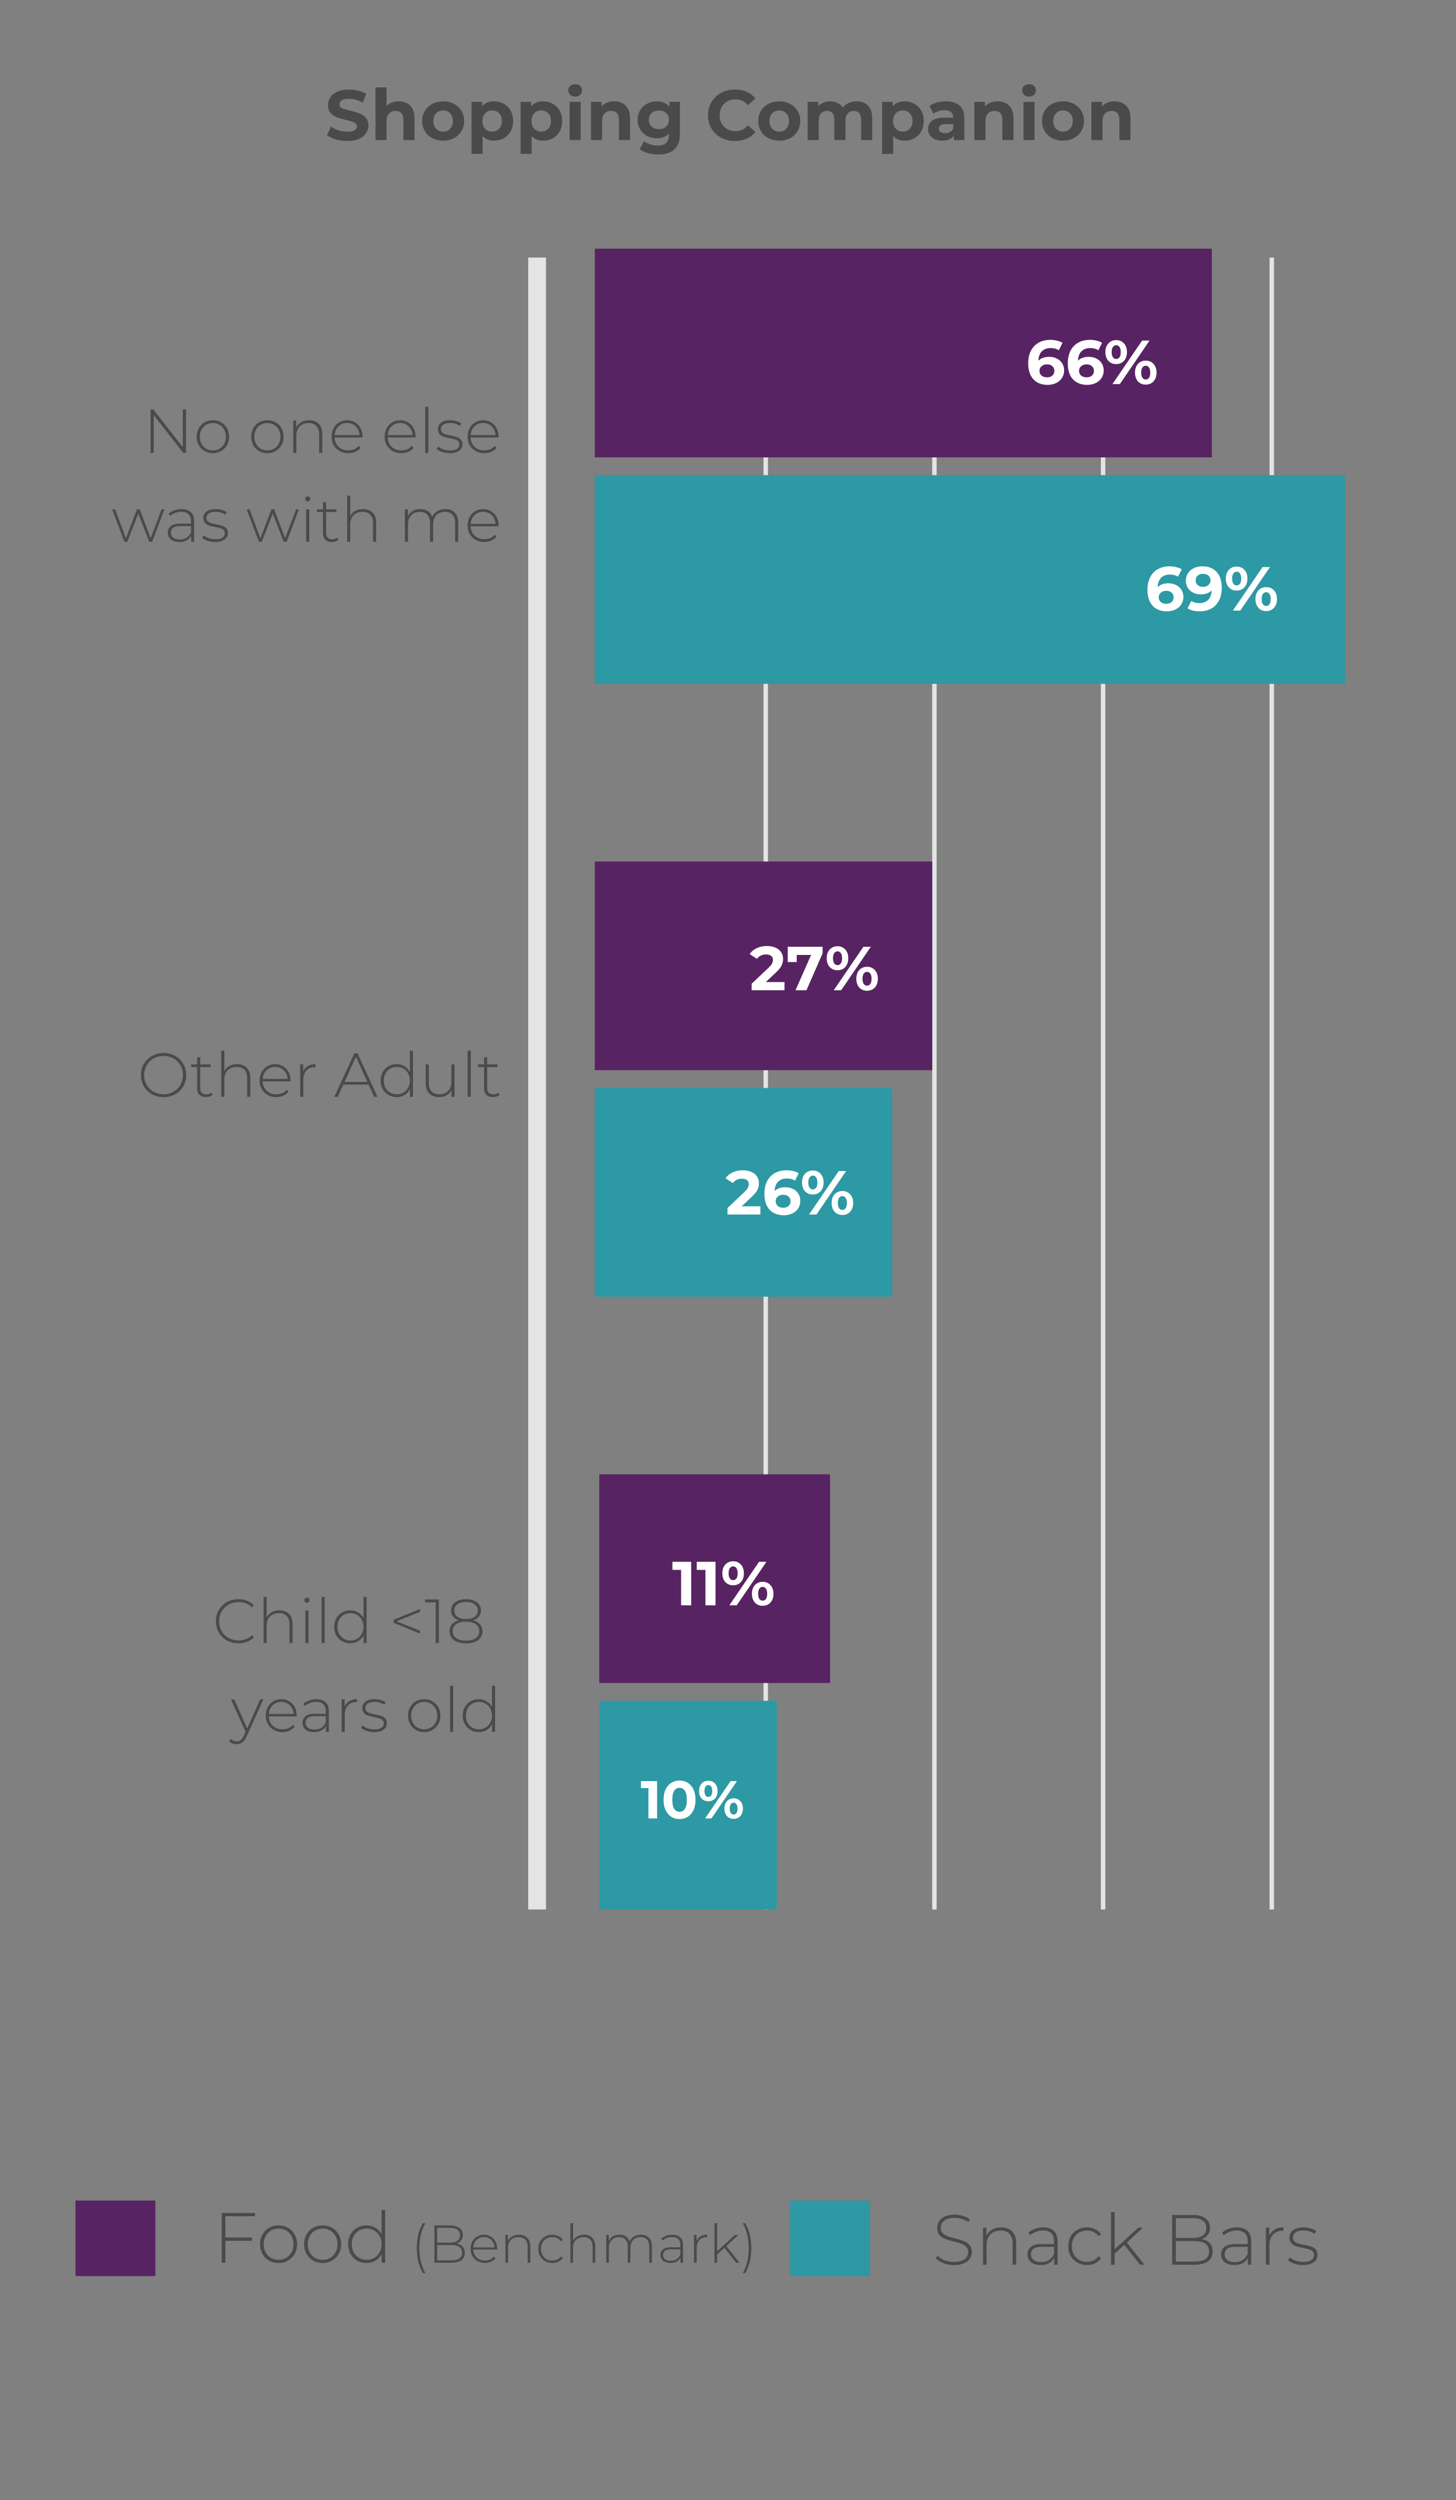 <svg width="328" height="563" viewBox="0 0 328 563" fill="none" xmlns="http://www.w3.org/2000/svg">
<rect x="0" y="0" width="328" height="563" fill="#808080" stroke="none"/>
<g clip-path="url(#clip0_24_937)">
<path d="M214.896 510.08C214.075 510.08 213.291 509.941 212.544 509.664C211.808 509.376 211.232 509.008 210.816 508.56L211.184 507.952C211.579 508.368 212.107 508.709 212.768 508.976C213.44 509.232 214.144 509.36 214.88 509.36C215.947 509.36 216.752 509.157 217.296 508.752C217.84 508.347 218.112 507.819 218.112 507.168C218.112 506.667 217.968 506.267 217.68 505.968C217.392 505.669 217.035 505.44 216.608 505.28C216.181 505.12 215.605 504.955 214.88 504.784C214.059 504.581 213.397 504.384 212.896 504.192C212.405 504 211.984 503.707 211.632 503.312C211.291 502.907 211.12 502.368 211.12 501.696C211.12 501.152 211.264 500.656 211.552 500.208C211.84 499.749 212.277 499.387 212.864 499.12C213.461 498.853 214.203 498.72 215.088 498.72C215.707 498.72 216.315 498.811 216.912 498.992C217.509 499.173 218.027 499.419 218.464 499.728L218.16 500.384C217.712 500.075 217.216 499.84 216.672 499.68C216.139 499.52 215.611 499.44 215.088 499.44C214.053 499.44 213.269 499.648 212.736 500.064C212.203 500.48 211.936 501.019 211.936 501.68C211.936 502.181 212.08 502.581 212.368 502.88C212.656 503.179 213.013 503.408 213.44 503.568C213.867 503.728 214.448 503.899 215.184 504.08C216.005 504.283 216.661 504.48 217.152 504.672C217.643 504.864 218.059 505.157 218.4 505.552C218.752 505.936 218.928 506.459 218.928 507.12C218.928 507.664 218.779 508.16 218.48 508.608C218.192 509.056 217.744 509.413 217.136 509.68C216.528 509.947 215.781 510.08 214.896 510.08ZM225.526 501.584C226.571 501.584 227.398 501.888 228.006 502.496C228.614 503.104 228.918 503.979 228.918 505.12V510H228.118V505.184C228.118 504.245 227.878 503.531 227.398 503.04C226.929 502.549 226.267 502.304 225.414 502.304C224.433 502.304 223.659 502.597 223.094 503.184C222.529 503.771 222.246 504.56 222.246 505.552V510H221.446V501.648H222.214V503.456C222.502 502.869 222.929 502.411 223.494 502.08C224.07 501.749 224.747 501.584 225.526 501.584ZM235.028 501.584C236.062 501.584 236.857 501.851 237.412 502.384C237.966 502.907 238.244 503.68 238.244 504.704V510H237.476V508.512C237.209 509.003 236.82 509.387 236.308 509.664C235.796 509.931 235.182 510.064 234.468 510.064C233.54 510.064 232.804 509.845 232.26 509.408C231.726 508.971 231.46 508.395 231.46 507.68C231.46 506.987 231.705 506.427 232.196 506C232.697 505.563 233.492 505.344 234.58 505.344H237.444V504.672C237.444 503.893 237.23 503.301 236.804 502.896C236.388 502.491 235.774 502.288 234.964 502.288C234.409 502.288 233.876 502.384 233.364 502.576C232.862 502.768 232.436 503.024 232.084 503.344L231.684 502.768C232.1 502.395 232.601 502.107 233.188 501.904C233.774 501.691 234.388 501.584 235.028 501.584ZM234.58 509.408C235.273 509.408 235.86 509.248 236.34 508.928C236.83 508.608 237.198 508.144 237.444 507.536V505.968H234.596C233.774 505.968 233.177 506.117 232.804 506.416C232.441 506.715 232.26 507.125 232.26 507.648C232.26 508.192 232.462 508.624 232.868 508.944C233.273 509.253 233.844 509.408 234.58 509.408ZM244.867 510.064C244.057 510.064 243.331 509.883 242.691 509.52C242.051 509.157 241.55 508.656 241.187 508.016C240.825 507.365 240.643 506.635 240.643 505.824C240.643 505.003 240.825 504.272 241.187 503.632C241.55 502.981 242.051 502.48 242.691 502.128C243.331 501.765 244.057 501.584 244.867 501.584C245.539 501.584 246.147 501.717 246.691 501.984C247.246 502.24 247.694 502.619 248.035 503.12L247.443 503.552C247.145 503.136 246.771 502.827 246.323 502.624C245.886 502.411 245.401 502.304 244.867 502.304C244.217 502.304 243.63 502.453 243.107 502.752C242.595 503.04 242.19 503.451 241.891 503.984C241.603 504.517 241.459 505.131 241.459 505.824C241.459 506.517 241.603 507.131 241.891 507.664C242.19 508.197 242.595 508.613 243.107 508.912C243.63 509.2 244.217 509.344 244.867 509.344C245.401 509.344 245.886 509.243 246.323 509.04C246.771 508.827 247.145 508.512 247.443 508.096L248.035 508.528C247.694 509.029 247.246 509.413 246.691 509.68C246.147 509.936 245.539 510.064 244.867 510.064ZM253.266 505.536L251.09 507.52V510H250.29V498.128H251.09V506.528L256.434 501.648H257.458L253.858 505.024L257.81 510H256.818L253.266 505.536ZM270.717 504.224C271.517 504.373 272.125 504.688 272.541 505.168C272.968 505.648 273.181 506.272 273.181 507.04C273.181 507.989 272.835 508.72 272.141 509.232C271.448 509.744 270.419 510 269.053 510H264.061V498.8H268.733C269.949 498.8 270.893 499.051 271.565 499.552C272.248 500.043 272.589 500.747 272.589 501.664C272.589 502.304 272.419 502.843 272.077 503.28C271.747 503.717 271.293 504.032 270.717 504.224ZM264.877 499.504V503.968H268.701C269.683 503.968 270.435 503.781 270.957 503.408C271.491 503.024 271.757 502.464 271.757 501.728C271.757 501.003 271.491 500.453 270.957 500.08C270.435 499.696 269.683 499.504 268.701 499.504H264.877ZM269.053 509.296C270.141 509.296 270.963 509.109 271.517 508.736C272.083 508.352 272.365 507.765 272.365 506.976C272.365 506.187 272.083 505.605 271.517 505.232C270.963 504.859 270.141 504.672 269.053 504.672H264.877V509.296H269.053ZM278.653 501.584C279.687 501.584 280.482 501.851 281.037 502.384C281.591 502.907 281.869 503.68 281.869 504.704V510H281.101V508.512C280.834 509.003 280.445 509.387 279.933 509.664C279.421 509.931 278.807 510.064 278.093 510.064C277.165 510.064 276.429 509.845 275.885 509.408C275.351 508.971 275.085 508.395 275.085 507.68C275.085 506.987 275.33 506.427 275.821 506C276.322 505.563 277.117 505.344 278.205 505.344H281.069V504.672C281.069 503.893 280.855 503.301 280.429 502.896C280.013 502.491 279.399 502.288 278.589 502.288C278.034 502.288 277.501 502.384 276.989 502.576C276.487 502.768 276.061 503.024 275.709 503.344L275.309 502.768C275.725 502.395 276.226 502.107 276.813 501.904C277.399 501.691 278.013 501.584 278.653 501.584ZM278.205 509.408C278.898 509.408 279.485 509.248 279.965 508.928C280.455 508.608 280.823 508.144 281.069 507.536V505.968H278.221C277.399 505.968 276.802 506.117 276.429 506.416C276.066 506.715 275.885 507.125 275.885 507.648C275.885 508.192 276.087 508.624 276.493 508.944C276.898 509.253 277.469 509.408 278.205 509.408ZM285.933 503.472C286.189 502.864 286.589 502.4 287.133 502.08C287.677 501.749 288.338 501.584 289.117 501.584V502.368L288.925 502.352C287.997 502.352 287.271 502.645 286.749 503.232C286.226 503.808 285.965 504.613 285.965 505.648V510H285.165V501.648H285.933V503.472ZM293.511 510.064C292.839 510.064 292.199 509.963 291.591 509.76C290.983 509.557 290.508 509.301 290.167 508.992L290.535 508.352C290.876 508.64 291.314 508.88 291.847 509.072C292.391 509.264 292.956 509.36 293.543 509.36C294.386 509.36 295.004 509.221 295.399 508.944C295.804 508.667 296.007 508.283 296.007 507.792C296.007 507.44 295.895 507.163 295.671 506.96C295.458 506.757 295.191 506.608 294.871 506.512C294.551 506.416 294.108 506.315 293.543 506.208C292.882 506.091 292.348 505.963 291.943 505.824C291.538 505.685 291.191 505.461 290.903 505.152C290.615 504.843 290.471 504.416 290.471 503.872C290.471 503.211 290.743 502.667 291.287 502.24C291.842 501.803 292.626 501.584 293.639 501.584C294.172 501.584 294.7 501.659 295.223 501.808C295.746 501.957 296.172 502.155 296.503 502.4L296.135 503.04C295.794 502.795 295.404 502.608 294.967 502.48C294.53 502.352 294.082 502.288 293.623 502.288C292.844 502.288 292.258 502.432 291.863 502.72C291.468 503.008 291.271 503.387 291.271 503.856C291.271 504.229 291.383 504.523 291.607 504.736C291.831 504.939 292.103 505.093 292.423 505.2C292.754 505.296 293.212 505.403 293.799 505.52C294.45 505.637 294.972 505.765 295.367 505.904C295.772 506.032 296.114 506.245 296.391 506.544C296.668 506.843 296.807 507.253 296.807 507.776C296.807 508.469 296.519 509.024 295.943 509.44C295.367 509.856 294.556 510.064 293.511 510.064Z" fill="#4A4A4A"/>
<path d="M50.768 499.089V503.873H56.736V504.609H50.768V509.553H49.952V498.353H57.44V499.089H50.768ZM62.757 509.617C61.968 509.617 61.253 509.436 60.613 509.073C59.983 508.71 59.487 508.209 59.125 507.569C58.762 506.918 58.581 506.188 58.581 505.377C58.581 504.566 58.762 503.841 59.125 503.201C59.487 502.55 59.983 502.044 60.613 501.681C61.253 501.318 61.968 501.137 62.757 501.137C63.546 501.137 64.255 501.318 64.885 501.681C65.525 502.044 66.026 502.55 66.389 503.201C66.751 503.841 66.933 504.566 66.933 505.377C66.933 506.188 66.751 506.918 66.389 507.569C66.026 508.209 65.525 508.71 64.885 509.073C64.255 509.436 63.546 509.617 62.757 509.617ZM62.757 508.897C63.397 508.897 63.968 508.748 64.469 508.449C64.981 508.15 65.381 507.734 65.669 507.201C65.968 506.668 66.117 506.06 66.117 505.377C66.117 504.694 65.968 504.086 65.669 503.553C65.381 503.02 64.981 502.604 64.469 502.305C63.968 502.006 63.397 501.857 62.757 501.857C62.117 501.857 61.541 502.006 61.029 502.305C60.528 502.604 60.127 503.02 59.829 503.553C59.541 504.086 59.397 504.694 59.397 505.377C59.397 506.06 59.541 506.668 59.829 507.201C60.127 507.734 60.528 508.15 61.029 508.449C61.541 508.748 62.117 508.897 62.757 508.897ZM72.679 509.617C71.889 509.617 71.175 509.436 70.535 509.073C69.905 508.71 69.409 508.209 69.047 507.569C68.684 506.918 68.503 506.188 68.503 505.377C68.503 504.566 68.684 503.841 69.047 503.201C69.409 502.55 69.905 502.044 70.535 501.681C71.175 501.318 71.889 501.137 72.679 501.137C73.468 501.137 74.177 501.318 74.807 501.681C75.447 502.044 75.948 502.55 76.311 503.201C76.673 503.841 76.855 504.566 76.855 505.377C76.855 506.188 76.673 506.918 76.311 507.569C75.948 508.209 75.447 508.71 74.807 509.073C74.177 509.436 73.468 509.617 72.679 509.617ZM72.679 508.897C73.319 508.897 73.889 508.748 74.391 508.449C74.903 508.15 75.303 507.734 75.591 507.201C75.889 506.668 76.039 506.06 76.039 505.377C76.039 504.694 75.889 504.086 75.591 503.553C75.303 503.02 74.903 502.604 74.391 502.305C73.889 502.006 73.319 501.857 72.679 501.857C72.039 501.857 71.463 502.006 70.951 502.305C70.449 502.604 70.049 503.02 69.751 503.553C69.463 504.086 69.319 504.694 69.319 505.377C69.319 506.06 69.463 506.668 69.751 507.201C70.049 507.734 70.449 508.15 70.951 508.449C71.463 508.748 72.039 508.897 72.679 508.897ZM86.761 497.681V509.553H85.977V507.585C85.646 508.236 85.182 508.737 84.585 509.089C83.987 509.441 83.31 509.617 82.553 509.617C81.774 509.617 81.07 509.436 80.441 509.073C79.811 508.71 79.315 508.209 78.953 507.569C78.601 506.929 78.425 506.198 78.425 505.377C78.425 504.556 78.601 503.825 78.953 503.185C79.315 502.534 79.811 502.033 80.441 501.681C81.07 501.318 81.774 501.137 82.553 501.137C83.299 501.137 83.966 501.313 84.553 501.665C85.15 502.017 85.619 502.508 85.961 503.137V497.681H86.761ZM82.601 508.897C83.241 508.897 83.811 508.748 84.313 508.449C84.825 508.15 85.225 507.734 85.513 507.201C85.811 506.668 85.961 506.06 85.961 505.377C85.961 504.694 85.811 504.086 85.513 503.553C85.225 503.02 84.825 502.604 84.313 502.305C83.811 502.006 83.241 501.857 82.601 501.857C81.961 501.857 81.385 502.006 80.873 502.305C80.371 502.604 79.971 503.02 79.673 503.553C79.385 504.086 79.241 504.694 79.241 505.377C79.241 506.06 79.385 506.668 79.673 507.201C79.971 507.734 80.371 508.15 80.873 508.449C81.385 508.748 81.961 508.897 82.601 508.897ZM95.259 511.881C94.819 511.145 94.479 510.301 94.239 509.349C94.007 508.397 93.891 507.369 93.891 506.265C93.891 505.161 94.007 504.129 94.239 503.169C94.479 502.201 94.819 501.361 95.259 500.649H95.835C94.931 502.193 94.479 504.065 94.479 506.265C94.479 508.465 94.931 510.337 95.835 511.881H95.259ZM102.858 505.221C103.458 505.333 103.914 505.569 104.226 505.929C104.546 506.289 104.706 506.757 104.706 507.333C104.706 508.045 104.446 508.593 103.926 508.977C103.406 509.361 102.634 509.553 101.61 509.553H97.866V501.153H101.37C102.282 501.153 102.99 501.341 103.494 501.717C104.006 502.085 104.262 502.613 104.262 503.301C104.262 503.781 104.134 504.185 103.878 504.513C103.63 504.841 103.29 505.077 102.858 505.221ZM98.478 501.681V505.029H101.346C102.082 505.029 102.646 504.889 103.038 504.609C103.438 504.321 103.638 503.901 103.638 503.349C103.638 502.805 103.438 502.393 103.038 502.113C102.646 501.825 102.082 501.681 101.346 501.681H98.478ZM101.61 509.025C102.426 509.025 103.042 508.885 103.458 508.605C103.882 508.317 104.094 507.877 104.094 507.285C104.094 506.693 103.882 506.257 103.458 505.977C103.042 505.697 102.426 505.557 101.61 505.557H98.478V509.025H101.61ZM111.99 506.565H106.602C106.618 507.053 106.742 507.489 106.974 507.873C107.206 508.249 107.518 508.541 107.91 508.749C108.31 508.957 108.758 509.061 109.254 509.061C109.662 509.061 110.038 508.989 110.382 508.845C110.734 508.693 111.026 508.473 111.258 508.185L111.606 508.581C111.334 508.909 110.99 509.161 110.574 509.337C110.166 509.513 109.722 509.601 109.242 509.601C108.618 509.601 108.062 509.465 107.574 509.193C107.086 508.921 106.702 508.545 106.422 508.065C106.15 507.585 106.014 507.037 106.014 506.421C106.014 505.813 106.142 505.269 106.398 504.789C106.662 504.301 107.022 503.921 107.478 503.649C107.934 503.377 108.446 503.241 109.014 503.241C109.582 503.241 110.09 503.377 110.538 503.649C110.994 503.913 111.35 504.285 111.606 504.765C111.87 505.245 112.002 505.789 112.002 506.397L111.99 506.565ZM109.014 503.769C108.574 503.769 108.178 503.869 107.826 504.069C107.474 504.261 107.19 504.537 106.974 504.897C106.766 505.249 106.646 505.649 106.614 506.097H111.414C111.39 505.649 111.27 505.249 111.054 504.897C110.838 504.545 110.554 504.269 110.202 504.069C109.85 503.869 109.454 503.769 109.014 503.769ZM116.918 503.241C117.702 503.241 118.322 503.469 118.778 503.925C119.234 504.381 119.462 505.037 119.462 505.893V509.553H118.862V505.941C118.862 505.237 118.682 504.701 118.322 504.333C117.97 503.965 117.474 503.781 116.834 503.781C116.098 503.781 115.518 504.001 115.094 504.441C114.67 504.881 114.458 505.473 114.458 506.217V509.553H113.858V503.289H114.434V504.645C114.65 504.205 114.97 503.861 115.394 503.613C115.826 503.365 116.334 503.241 116.918 503.241ZM124.428 509.601C123.82 509.601 123.276 509.465 122.796 509.193C122.316 508.921 121.94 508.545 121.668 508.065C121.396 507.577 121.26 507.029 121.26 506.421C121.26 505.805 121.396 505.257 121.668 504.777C121.94 504.289 122.316 503.913 122.796 503.649C123.276 503.377 123.82 503.241 124.428 503.241C124.932 503.241 125.388 503.341 125.796 503.541C126.212 503.733 126.548 504.017 126.804 504.393L126.36 504.717C126.136 504.405 125.856 504.173 125.52 504.021C125.192 503.861 124.828 503.781 124.428 503.781C123.94 503.781 123.5 503.893 123.108 504.117C122.724 504.333 122.42 504.641 122.196 505.041C121.98 505.441 121.872 505.901 121.872 506.421C121.872 506.941 121.98 507.401 122.196 507.801C122.42 508.201 122.724 508.513 123.108 508.737C123.5 508.953 123.94 509.061 124.428 509.061C124.828 509.061 125.192 508.985 125.52 508.833C125.856 508.673 126.136 508.437 126.36 508.125L126.804 508.449C126.548 508.825 126.212 509.113 125.796 509.313C125.388 509.505 124.932 509.601 124.428 509.601ZM131.555 503.241C132.339 503.241 132.959 503.469 133.415 503.925C133.871 504.381 134.099 505.037 134.099 505.893V509.553H133.499V505.941C133.499 505.237 133.319 504.701 132.959 504.333C132.607 503.965 132.111 503.781 131.471 503.781C130.735 503.781 130.155 504.001 129.731 504.441C129.307 504.881 129.095 505.473 129.095 506.217V509.553H128.495V500.649H129.095V504.597C129.311 504.165 129.631 503.833 130.055 503.601C130.479 503.361 130.979 503.241 131.555 503.241ZM144.369 503.241C145.145 503.241 145.753 503.469 146.193 503.925C146.641 504.381 146.865 505.037 146.865 505.893V509.553H146.265V505.941C146.265 505.237 146.093 504.701 145.749 504.333C145.405 503.965 144.925 503.781 144.309 503.781C143.605 503.781 143.045 504.001 142.629 504.441C142.221 504.881 142.017 505.473 142.017 506.217V509.553H141.417V505.941C141.417 505.237 141.245 504.701 140.901 504.333C140.557 503.965 140.077 503.781 139.461 503.781C138.757 503.781 138.197 504.001 137.781 504.441C137.373 504.881 137.169 505.473 137.169 506.217V509.553H136.569V503.289H137.145V504.633C137.353 504.193 137.661 503.853 138.069 503.613C138.485 503.365 138.977 503.241 139.545 503.241C140.113 503.241 140.593 503.369 140.985 503.625C141.385 503.881 141.669 504.257 141.837 504.753C142.045 504.289 142.369 503.921 142.809 503.649C143.257 503.377 143.777 503.241 144.369 503.241ZM151.454 503.241C152.23 503.241 152.826 503.441 153.242 503.841C153.658 504.233 153.866 504.813 153.866 505.581V509.553H153.29V508.437C153.09 508.805 152.798 509.093 152.414 509.301C152.03 509.501 151.57 509.601 151.034 509.601C150.338 509.601 149.786 509.437 149.378 509.109C148.978 508.781 148.778 508.349 148.778 507.813C148.778 507.293 148.962 506.873 149.33 506.553C149.706 506.225 150.302 506.061 151.118 506.061H153.266V505.557C153.266 504.973 153.106 504.529 152.786 504.225C152.474 503.921 152.014 503.769 151.406 503.769C150.99 503.769 150.59 503.841 150.206 503.985C149.83 504.129 149.51 504.321 149.246 504.561L148.946 504.129C149.258 503.849 149.634 503.633 150.074 503.481C150.514 503.321 150.974 503.241 151.454 503.241ZM151.118 509.109C151.638 509.109 152.078 508.989 152.438 508.749C152.806 508.509 153.082 508.161 153.266 507.705V506.529H151.13C150.514 506.529 150.066 506.641 149.786 506.865C149.514 507.089 149.378 507.397 149.378 507.789C149.378 508.197 149.53 508.521 149.834 508.761C150.138 508.993 150.566 509.109 151.118 509.109ZM156.914 504.657C157.106 504.201 157.406 503.853 157.814 503.613C158.222 503.365 158.718 503.241 159.302 503.241V503.829L159.158 503.817C158.462 503.817 157.918 504.037 157.526 504.477C157.134 504.909 156.938 505.513 156.938 506.289V509.553H156.338V503.289H156.914V504.657ZM163.188 506.205L161.556 507.693V509.553H160.956V500.649H161.556V506.949L165.564 503.289H166.332L163.632 505.821L166.596 509.553H165.852L163.188 506.205ZM167.314 511.881C167.778 511.097 168.118 510.241 168.334 509.313C168.55 508.385 168.658 507.369 168.658 506.265C168.658 505.161 168.55 504.145 168.334 503.217C168.118 502.289 167.778 501.433 167.314 500.649H167.878C168.326 501.361 168.666 502.201 168.898 503.169C169.138 504.129 169.258 505.161 169.258 506.265C169.258 507.369 169.138 508.401 168.898 509.361C168.666 510.313 168.326 511.153 167.878 511.881H167.314Z" fill="#4A4A4A"/>
<rect x="17" y="495.553" width="18" height="17" fill="#582362"/>
<rect x="178" y="495.553" width="18" height="17" fill="#2C99A4"/>
<path d="M78.235 31.745C77.349 31.745 76.491 31.628 75.659 31.393C74.837 31.148 74.176 30.833 73.675 30.449L74.555 28.497C75.035 28.849 75.605 29.132 76.267 29.345C76.928 29.558 77.589 29.665 78.251 29.665C78.987 29.665 79.531 29.558 79.883 29.345C80.235 29.121 80.411 28.828 80.411 28.465C80.411 28.198 80.304 27.98 80.091 27.809C79.888 27.628 79.621 27.484 79.291 27.377C78.971 27.27 78.533 27.153 77.979 27.025C77.125 26.822 76.427 26.62 75.883 26.417C75.339 26.214 74.869 25.889 74.475 25.441C74.091 24.993 73.899 24.396 73.899 23.649C73.899 22.998 74.075 22.412 74.427 21.889C74.779 21.356 75.307 20.934 76.011 20.625C76.725 20.316 77.595 20.161 78.619 20.161C79.333 20.161 80.032 20.246 80.715 20.417C81.397 20.588 81.995 20.833 82.507 21.153L81.707 23.121C80.672 22.534 79.637 22.241 78.603 22.241C77.877 22.241 77.339 22.358 76.987 22.593C76.645 22.828 76.475 23.137 76.475 23.521C76.475 23.905 76.672 24.193 77.067 24.385C77.472 24.566 78.085 24.748 78.907 24.929C79.76 25.132 80.459 25.334 81.003 25.537C81.547 25.74 82.011 26.06 82.395 26.497C82.789 26.934 82.987 27.526 82.987 28.273C82.987 28.913 82.805 29.5 82.443 30.033C82.091 30.556 81.557 30.972 80.843 31.281C80.128 31.59 79.259 31.745 78.235 31.745ZM89.814 22.817C90.88 22.817 91.739 23.137 92.39 23.777C93.051 24.417 93.382 25.366 93.382 26.625V31.553H90.886V27.009C90.886 26.326 90.736 25.82 90.438 25.489C90.139 25.148 89.707 24.977 89.142 24.977C88.512 24.977 88.011 25.174 87.638 25.569C87.264 25.953 87.078 26.529 87.078 27.297V31.553H84.582V19.681H87.078V23.841C87.408 23.51 87.808 23.26 88.278 23.089C88.747 22.908 89.259 22.817 89.814 22.817ZM99.834 31.681C98.927 31.681 98.111 31.494 97.386 31.121C96.671 30.737 96.111 30.209 95.706 29.537C95.301 28.865 95.098 28.102 95.098 27.249C95.098 26.396 95.301 25.633 95.706 24.961C96.111 24.289 96.671 23.766 97.386 23.393C98.111 23.009 98.927 22.817 99.834 22.817C100.741 22.817 101.551 23.009 102.266 23.393C102.981 23.766 103.541 24.289 103.946 24.961C104.351 25.633 104.554 26.396 104.554 27.249C104.554 28.102 104.351 28.865 103.946 29.537C103.541 30.209 102.981 30.737 102.266 31.121C101.551 31.494 100.741 31.681 99.834 31.681ZM99.834 29.633C100.474 29.633 100.997 29.42 101.402 28.993C101.818 28.556 102.026 27.974 102.026 27.249C102.026 26.524 101.818 25.948 101.402 25.521C100.997 25.084 100.474 24.865 99.834 24.865C99.194 24.865 98.666 25.084 98.25 25.521C97.834 25.948 97.626 26.524 97.626 27.249C97.626 27.974 97.834 28.556 98.25 28.993C98.666 29.42 99.194 29.633 99.834 29.633ZM111.31 22.817C112.11 22.817 112.836 23.004 113.486 23.377C114.148 23.74 114.665 24.257 115.038 24.929C115.412 25.59 115.598 26.364 115.598 27.249C115.598 28.134 115.412 28.913 115.038 29.585C114.665 30.246 114.148 30.764 113.486 31.137C112.836 31.5 112.11 31.681 111.31 31.681C110.212 31.681 109.348 31.334 108.718 30.641V34.657H106.222V22.945H108.606V23.937C109.225 23.19 110.126 22.817 111.31 22.817ZM110.878 29.633C111.518 29.633 112.041 29.42 112.446 28.993C112.862 28.556 113.07 27.974 113.07 27.249C113.07 26.524 112.862 25.948 112.446 25.521C112.041 25.084 111.518 24.865 110.878 24.865C110.238 24.865 109.71 25.084 109.294 25.521C108.889 25.948 108.686 26.524 108.686 27.249C108.686 27.974 108.889 28.556 109.294 28.993C109.71 29.42 110.238 29.633 110.878 29.633ZM122.357 22.817C123.157 22.817 123.883 23.004 124.533 23.377C125.195 23.74 125.712 24.257 126.085 24.929C126.459 25.59 126.645 26.364 126.645 27.249C126.645 28.134 126.459 28.913 126.085 29.585C125.712 30.246 125.195 30.764 124.533 31.137C123.883 31.5 123.157 31.681 122.357 31.681C121.259 31.681 120.395 31.334 119.765 30.641V34.657H117.269V22.945H119.653V23.937C120.272 23.19 121.173 22.817 122.357 22.817ZM121.925 29.633C122.565 29.633 123.088 29.42 123.493 28.993C123.909 28.556 124.117 27.974 124.117 27.249C124.117 26.524 123.909 25.948 123.493 25.521C123.088 25.084 122.565 24.865 121.925 24.865C121.285 24.865 120.757 25.084 120.341 25.521C119.936 25.948 119.733 26.524 119.733 27.249C119.733 27.974 119.936 28.556 120.341 28.993C120.757 29.42 121.285 29.633 121.925 29.633ZM128.316 22.945H130.812V31.553H128.316V22.945ZM129.564 21.745C129.105 21.745 128.732 21.612 128.444 21.345C128.156 21.078 128.012 20.748 128.012 20.353C128.012 19.958 128.156 19.628 128.444 19.361C128.732 19.094 129.105 18.961 129.564 18.961C130.023 18.961 130.396 19.089 130.684 19.345C130.972 19.601 131.116 19.921 131.116 20.305C131.116 20.721 130.972 21.068 130.684 21.345C130.396 21.612 130.023 21.745 129.564 21.745ZM138.361 22.817C139.427 22.817 140.286 23.137 140.937 23.777C141.598 24.417 141.929 25.366 141.929 26.625V31.553H139.433V27.009C139.433 26.326 139.283 25.82 138.985 25.489C138.686 25.148 138.254 24.977 137.689 24.977C137.059 24.977 136.558 25.174 136.185 25.569C135.811 25.953 135.625 26.529 135.625 27.297V31.553H133.129V22.945H135.513V23.953C135.843 23.59 136.254 23.313 136.745 23.121C137.235 22.918 137.774 22.817 138.361 22.817ZM153.165 22.945V30.113C153.165 31.692 152.754 32.865 151.933 33.633C151.111 34.401 149.911 34.785 148.333 34.785C147.501 34.785 146.711 34.684 145.965 34.481C145.218 34.278 144.599 33.985 144.109 33.601L145.101 31.809C145.463 32.108 145.922 32.342 146.477 32.513C147.031 32.694 147.586 32.785 148.141 32.785C149.005 32.785 149.639 32.588 150.045 32.193C150.461 31.809 150.669 31.222 150.669 30.433V30.065C150.018 30.78 149.111 31.137 147.949 31.137C147.159 31.137 146.434 30.966 145.773 30.625C145.122 30.273 144.605 29.782 144.221 29.153C143.837 28.524 143.645 27.798 143.645 26.977C143.645 26.156 143.837 25.43 144.221 24.801C144.605 24.172 145.122 23.686 145.773 23.345C146.434 22.993 147.159 22.817 147.949 22.817C149.197 22.817 150.146 23.228 150.797 24.049V22.945H153.165ZM148.445 29.089C149.106 29.089 149.645 28.897 150.061 28.513C150.487 28.118 150.701 27.606 150.701 26.977C150.701 26.348 150.487 25.841 150.061 25.457C149.645 25.062 149.106 24.865 148.445 24.865C147.783 24.865 147.239 25.062 146.813 25.457C146.386 25.841 146.173 26.348 146.173 26.977C146.173 27.606 146.386 28.118 146.813 28.513C147.239 28.897 147.783 29.089 148.445 29.089ZM165.555 31.745C164.414 31.745 163.379 31.5 162.451 31.009C161.534 30.508 160.809 29.82 160.275 28.945C159.753 28.06 159.491 27.062 159.491 25.953C159.491 24.844 159.753 23.852 160.275 22.977C160.809 22.092 161.534 21.404 162.451 20.913C163.379 20.412 164.419 20.161 165.571 20.161C166.542 20.161 167.417 20.332 168.195 20.673C168.985 21.014 169.646 21.505 170.179 22.145L168.515 23.681C167.758 22.806 166.819 22.369 165.699 22.369C165.006 22.369 164.387 22.524 163.843 22.833C163.299 23.132 162.873 23.553 162.563 24.097C162.265 24.641 162.115 25.26 162.115 25.953C162.115 26.646 162.265 27.265 162.563 27.809C162.873 28.353 163.299 28.78 163.843 29.089C164.387 29.388 165.006 29.537 165.699 29.537C166.819 29.537 167.758 29.094 168.515 28.209L170.179 29.745C169.646 30.396 168.985 30.892 168.195 31.233C167.406 31.574 166.526 31.745 165.555 31.745ZM175.553 31.681C174.646 31.681 173.83 31.494 173.105 31.121C172.39 30.737 171.83 30.209 171.425 29.537C171.019 28.865 170.817 28.102 170.817 27.249C170.817 26.396 171.019 25.633 171.425 24.961C171.83 24.289 172.39 23.766 173.105 23.393C173.83 23.009 174.646 22.817 175.553 22.817C176.459 22.817 177.27 23.009 177.985 23.393C178.699 23.766 179.259 24.289 179.665 24.961C180.07 25.633 180.273 26.396 180.273 27.249C180.273 28.102 180.07 28.865 179.665 29.537C179.259 30.209 178.699 30.737 177.985 31.121C177.27 31.494 176.459 31.681 175.553 31.681ZM175.553 29.633C176.193 29.633 176.715 29.42 177.121 28.993C177.537 28.556 177.745 27.974 177.745 27.249C177.745 26.524 177.537 25.948 177.121 25.521C176.715 25.084 176.193 24.865 175.553 24.865C174.913 24.865 174.385 25.084 173.969 25.521C173.553 25.948 173.345 26.524 173.345 27.249C173.345 27.974 173.553 28.556 173.969 28.993C174.385 29.42 174.913 29.633 175.553 29.633ZM192.965 22.817C194.042 22.817 194.896 23.137 195.525 23.777C196.165 24.406 196.485 25.356 196.485 26.625V31.553H193.989V27.009C193.989 26.326 193.845 25.82 193.557 25.489C193.28 25.148 192.88 24.977 192.357 24.977C191.77 24.977 191.306 25.169 190.965 25.553C190.624 25.926 190.453 26.486 190.453 27.233V31.553H187.957V27.009C187.957 25.654 187.413 24.977 186.325 24.977C185.749 24.977 185.29 25.169 184.949 25.553C184.608 25.926 184.437 26.486 184.437 27.233V31.553H181.941V22.945H184.325V23.937C184.645 23.574 185.034 23.297 185.493 23.105C185.962 22.913 186.474 22.817 187.029 22.817C187.637 22.817 188.186 22.94 188.677 23.185C189.168 23.42 189.562 23.766 189.861 24.225C190.213 23.777 190.656 23.43 191.189 23.185C191.733 22.94 192.325 22.817 192.965 22.817ZM203.81 22.817C204.61 22.817 205.336 23.004 205.986 23.377C206.648 23.74 207.165 24.257 207.538 24.929C207.912 25.59 208.098 26.364 208.098 27.249C208.098 28.134 207.912 28.913 207.538 29.585C207.165 30.246 206.648 30.764 205.986 31.137C205.336 31.5 204.61 31.681 203.81 31.681C202.712 31.681 201.848 31.334 201.218 30.641V34.657H198.722V22.945H201.106V23.937C201.725 23.19 202.626 22.817 203.81 22.817ZM203.378 29.633C204.018 29.633 204.541 29.42 204.946 28.993C205.362 28.556 205.57 27.974 205.57 27.249C205.57 26.524 205.362 25.948 204.946 25.521C204.541 25.084 204.018 24.865 203.378 24.865C202.738 24.865 202.21 25.084 201.794 25.521C201.389 25.948 201.186 26.524 201.186 27.249C201.186 27.974 201.389 28.556 201.794 28.993C202.21 29.42 202.738 29.633 203.378 29.633ZM213.101 22.817C214.434 22.817 215.458 23.137 216.173 23.777C216.887 24.406 217.245 25.361 217.245 26.641V31.553H214.909V30.481C214.439 31.281 213.565 31.681 212.285 31.681C211.623 31.681 211.047 31.569 210.557 31.345C210.077 31.121 209.709 30.812 209.453 30.417C209.197 30.022 209.069 29.574 209.069 29.073C209.069 28.273 209.367 27.644 209.965 27.185C210.573 26.726 211.506 26.497 212.765 26.497H214.749C214.749 25.953 214.583 25.537 214.253 25.249C213.922 24.95 213.426 24.801 212.765 24.801C212.306 24.801 211.853 24.876 211.405 25.025C210.967 25.164 210.594 25.356 210.285 25.601L209.389 23.857C209.858 23.526 210.418 23.27 211.069 23.089C211.73 22.908 212.407 22.817 213.101 22.817ZM212.909 30.001C213.335 30.001 213.714 29.905 214.045 29.713C214.375 29.51 214.61 29.217 214.749 28.833V27.953H213.037C212.013 27.953 211.501 28.289 211.501 28.961C211.501 29.281 211.623 29.537 211.869 29.729C212.125 29.91 212.471 30.001 212.909 30.001ZM224.736 22.817C225.802 22.817 226.661 23.137 227.312 23.777C227.973 24.417 228.304 25.366 228.304 26.625V31.553H225.808V27.009C225.808 26.326 225.658 25.82 225.36 25.489C225.061 25.148 224.629 24.977 224.064 24.977C223.434 24.977 222.933 25.174 222.56 25.569C222.186 25.953 222 26.529 222 27.297V31.553H219.504V22.945H221.888V23.953C222.218 23.59 222.629 23.313 223.12 23.121C223.61 22.918 224.149 22.817 224.736 22.817ZM230.566 22.945H233.062V31.553H230.566V22.945ZM231.814 21.745C231.355 21.745 230.982 21.612 230.694 21.345C230.406 21.078 230.262 20.748 230.262 20.353C230.262 19.958 230.406 19.628 230.694 19.361C230.982 19.094 231.355 18.961 231.814 18.961C232.273 18.961 232.646 19.089 232.934 19.345C233.222 19.601 233.366 19.921 233.366 20.305C233.366 20.721 233.222 21.068 232.934 21.345C232.646 21.612 232.273 21.745 231.814 21.745ZM239.475 31.681C238.568 31.681 237.752 31.494 237.027 31.121C236.312 30.737 235.752 30.209 235.347 29.537C234.941 28.865 234.739 28.102 234.739 27.249C234.739 26.396 234.941 25.633 235.347 24.961C235.752 24.289 236.312 23.766 237.027 23.393C237.752 23.009 238.568 22.817 239.475 22.817C240.381 22.817 241.192 23.009 241.907 23.393C242.621 23.766 243.181 24.289 243.587 24.961C243.992 25.633 244.195 26.396 244.195 27.249C244.195 28.102 243.992 28.865 243.587 29.537C243.181 30.209 242.621 30.737 241.907 31.121C241.192 31.494 240.381 31.681 239.475 31.681ZM239.475 29.633C240.115 29.633 240.637 29.42 241.043 28.993C241.459 28.556 241.667 27.974 241.667 27.249C241.667 26.524 241.459 25.948 241.043 25.521C240.637 25.084 240.115 24.865 239.475 24.865C238.835 24.865 238.307 25.084 237.891 25.521C237.475 25.948 237.267 26.524 237.267 27.249C237.267 27.974 237.475 28.556 237.891 28.993C238.307 29.42 238.835 29.633 239.475 29.633ZM251.095 22.817C252.162 22.817 253.02 23.137 253.671 23.777C254.332 24.417 254.663 25.366 254.663 26.625V31.553H252.167V27.009C252.167 26.326 252.018 25.82 251.719 25.489C251.42 25.148 250.988 24.977 250.423 24.977C249.794 24.977 249.292 25.174 248.919 25.569C248.546 25.953 248.359 26.529 248.359 27.297V31.553H245.863V22.945H248.247V23.953C248.578 23.59 248.988 23.313 249.479 23.121C249.97 22.918 250.508 22.817 251.095 22.817Z" fill="#4A4A4A"/>
<line x1="286.5" y1="58" x2="286.5" y2="430" stroke="#E4E4E4"/>
<line x1="210.5" y1="58" x2="210.5" y2="430" stroke="#E4E4E4"/>
<line x1="248.5" y1="58" x2="248.5" y2="430" stroke="#E4E4E4"/>
<line x1="172.5" y1="58" x2="172.5" y2="430" stroke="#E4E4E4"/>
<line x1="121" y1="58" x2="121" y2="430" stroke="#E4E4E4" stroke-width="4"/>
<path d="M41.901 92.2L41.901 102L41.313 102L34.635 93.488L34.635 102L33.921 102L33.921 92.2L34.523 92.2L41.187 100.712L41.187 92.2L41.901 92.2ZM47.955 102.056C47.265 102.056 46.639 101.897 46.079 101.58C45.529 101.263 45.095 100.824 44.777 100.264C44.46 99.695 44.301 99.055 44.301 98.346C44.301 97.637 44.46 97.002 44.777 96.442C45.095 95.873 45.529 95.429 46.079 95.112C46.639 94.795 47.265 94.636 47.955 94.636C48.646 94.636 49.267 94.795 49.817 95.112C50.377 95.429 50.816 95.873 51.133 96.442C51.451 97.002 51.609 97.637 51.609 98.346C51.609 99.055 51.451 99.695 51.133 100.264C50.816 100.824 50.377 101.263 49.817 101.58C49.267 101.897 48.646 102.056 47.955 102.056ZM47.955 101.426C48.515 101.426 49.015 101.295 49.453 101.034C49.901 100.773 50.251 100.409 50.503 99.942C50.765 99.475 50.895 98.943 50.895 98.346C50.895 97.749 50.765 97.217 50.503 96.75C50.251 96.283 49.901 95.919 49.453 95.658C49.015 95.397 48.515 95.266 47.955 95.266C47.395 95.266 46.891 95.397 46.443 95.658C46.005 95.919 45.655 96.283 45.393 96.75C45.141 97.217 45.015 97.749 45.015 98.346C45.015 98.943 45.141 99.475 45.393 99.942C45.655 100.409 46.005 100.773 46.443 101.034C46.891 101.295 47.395 101.426 47.955 101.426ZM60.233 102.056C59.542 102.056 58.917 101.897 58.357 101.58C57.806 101.263 57.372 100.824 57.055 100.264C56.737 99.695 56.579 99.055 56.579 98.346C56.579 97.637 56.737 97.002 57.055 96.442C57.372 95.873 57.806 95.429 58.357 95.112C58.917 94.795 59.542 94.636 60.233 94.636C60.923 94.636 61.544 94.795 62.095 95.112C62.655 95.429 63.093 95.873 63.411 96.442C63.728 97.002 63.887 97.637 63.887 98.346C63.887 99.055 63.728 99.695 63.411 100.264C63.093 100.824 62.655 101.263 62.095 101.58C61.544 101.897 60.923 102.056 60.233 102.056ZM60.233 101.426C60.793 101.426 61.292 101.295 61.731 101.034C62.179 100.773 62.529 100.409 62.781 99.942C63.042 99.475 63.173 98.943 63.173 98.346C63.173 97.749 63.042 97.217 62.781 96.75C62.529 96.283 62.179 95.919 61.731 95.658C61.292 95.397 60.793 95.266 60.233 95.266C59.673 95.266 59.169 95.397 58.721 95.658C58.282 95.919 57.932 96.283 57.671 96.75C57.419 97.217 57.293 97.749 57.293 98.346C57.293 98.943 57.419 99.475 57.671 99.942C57.932 100.409 58.282 100.773 58.721 101.034C59.169 101.295 59.673 101.426 60.233 101.426ZM69.628 94.636C70.543 94.636 71.266 94.902 71.798 95.434C72.33 95.966 72.596 96.731 72.596 97.73L72.596 102L71.896 102L71.896 97.786C71.896 96.965 71.686 96.339 71.266 95.91C70.856 95.481 70.277 95.266 69.53 95.266C68.672 95.266 67.995 95.523 67.5 96.036C67.006 96.549 66.758 97.24 66.758 98.108L66.758 102L66.058 102L66.058 94.692L66.73 94.692L66.73 96.274C66.982 95.761 67.356 95.359 67.85 95.07C68.354 94.781 68.947 94.636 69.628 94.636ZM81.666 98.514L75.38 98.514C75.398 99.083 75.543 99.592 75.814 100.04C76.085 100.479 76.448 100.819 76.906 101.062C77.373 101.305 77.895 101.426 78.474 101.426C78.95 101.426 79.388 101.342 79.79 101.174C80.201 100.997 80.541 100.74 80.812 100.404L81.218 100.866C80.9 101.249 80.499 101.543 80.014 101.748C79.538 101.953 79.02 102.056 78.46 102.056C77.732 102.056 77.083 101.897 76.514 101.58C75.945 101.263 75.496 100.824 75.17 100.264C74.853 99.704 74.694 99.065 74.694 98.346C74.694 97.637 74.843 97.002 75.142 96.442C75.45 95.873 75.87 95.429 76.402 95.112C76.934 94.795 77.531 94.636 78.194 94.636C78.856 94.636 79.449 94.795 79.972 95.112C80.504 95.42 80.919 95.854 81.218 96.414C81.526 96.974 81.68 97.609 81.68 98.318L81.666 98.514ZM78.194 95.252C77.68 95.252 77.219 95.369 76.808 95.602C76.397 95.826 76.066 96.148 75.814 96.568C75.571 96.979 75.431 97.445 75.394 97.968L80.994 97.968C80.966 97.445 80.826 96.979 80.574 96.568C80.322 96.157 79.99 95.835 79.58 95.602C79.169 95.369 78.707 95.252 78.194 95.252ZM93.615 98.514L87.329 98.514C87.348 99.083 87.492 99.592 87.763 100.04C88.034 100.479 88.398 100.819 88.855 101.062C89.322 101.305 89.844 101.426 90.423 101.426C90.899 101.426 91.338 101.342 91.739 101.174C92.15 100.997 92.49 100.74 92.761 100.404L93.167 100.866C92.85 101.249 92.448 101.543 91.963 101.748C91.487 101.953 90.969 102.056 90.409 102.056C89.681 102.056 89.032 101.897 88.463 101.58C87.894 101.263 87.446 100.824 87.119 100.264C86.802 99.704 86.643 99.065 86.643 98.346C86.643 97.637 86.792 97.002 87.091 96.442C87.399 95.873 87.819 95.429 88.351 95.112C88.883 94.795 89.48 94.636 90.143 94.636C90.806 94.636 91.398 94.795 91.921 95.112C92.453 95.42 92.868 95.854 93.167 96.414C93.475 96.974 93.629 97.609 93.629 98.318L93.615 98.514ZM90.143 95.252C89.63 95.252 89.168 95.369 88.757 95.602C88.346 95.826 88.015 96.148 87.763 96.568C87.52 96.979 87.38 97.445 87.343 97.968L92.943 97.968C92.915 97.445 92.775 96.979 92.523 96.568C92.271 96.157 91.94 95.835 91.529 95.602C91.118 95.369 90.656 95.252 90.143 95.252ZM95.794 91.612L96.495 91.612L96.495 102L95.794 102L95.794 91.612ZM101.293 102.056C100.705 102.056 100.145 101.967 99.613 101.79C99.081 101.613 98.666 101.389 98.367 101.118L98.689 100.558C98.988 100.81 99.37 101.02 99.837 101.188C100.313 101.356 100.808 101.44 101.321 101.44C102.058 101.44 102.6 101.319 102.945 101.076C103.3 100.833 103.477 100.497 103.477 100.068C103.477 99.76 103.379 99.517 103.183 99.34C102.996 99.163 102.763 99.032 102.483 98.948C102.203 98.864 101.816 98.775 101.321 98.682C100.742 98.579 100.276 98.467 99.921 98.346C99.566 98.225 99.263 98.029 99.011 97.758C98.759 97.487 98.633 97.114 98.633 96.638C98.633 96.059 98.871 95.583 99.347 95.21C99.832 94.827 100.518 94.636 101.405 94.636C101.872 94.636 102.334 94.701 102.791 94.832C103.248 94.963 103.622 95.135 103.911 95.35L103.589 95.91C103.29 95.695 102.95 95.532 102.567 95.42C102.184 95.308 101.792 95.252 101.391 95.252C100.71 95.252 100.196 95.378 99.851 95.63C99.506 95.882 99.333 96.213 99.333 96.624C99.333 96.951 99.431 97.207 99.627 97.394C99.823 97.571 100.061 97.707 100.341 97.8C100.63 97.884 101.032 97.977 101.545 98.08C102.114 98.183 102.572 98.295 102.917 98.416C103.272 98.528 103.57 98.715 103.813 98.976C104.056 99.237 104.177 99.597 104.177 100.054C104.177 100.661 103.925 101.146 103.421 101.51C102.917 101.874 102.208 102.056 101.293 102.056ZM112.304 98.514L106.018 98.514C106.037 99.083 106.182 99.592 106.452 100.04C106.723 100.479 107.087 100.819 107.544 101.062C108.011 101.305 108.534 101.426 109.112 101.426C109.588 101.426 110.027 101.342 110.428 101.174C110.839 100.997 111.18 100.74 111.45 100.404L111.856 100.866C111.539 101.249 111.138 101.543 110.652 101.748C110.176 101.953 109.658 102.056 109.098 102.056C108.37 102.056 107.722 101.897 107.152 101.58C106.583 101.263 106.135 100.824 105.808 100.264C105.491 99.704 105.332 99.065 105.332 98.346C105.332 97.637 105.482 97.002 105.78 96.442C106.088 95.873 106.508 95.429 107.04 95.112C107.572 94.795 108.17 94.636 108.832 94.636C109.495 94.636 110.088 94.795 110.61 95.112C111.142 95.42 111.558 95.854 111.856 96.414C112.164 96.974 112.318 97.609 112.318 98.318L112.304 98.514ZM108.832 95.252C108.319 95.252 107.857 95.369 107.446 95.602C107.036 95.826 106.704 96.148 106.452 96.568C106.21 96.979 106.07 97.445 106.032 97.968L111.632 97.968C111.604 97.445 111.464 96.979 111.212 96.568C110.96 96.157 110.629 95.835 110.218 95.602C109.808 95.369 109.346 95.252 108.832 95.252ZM37.045 114.692L34.273 122L33.615 122L31.151 115.658L28.673 122L28.029 122L25.257 114.692L25.929 114.692L28.365 121.216L30.857 114.692L31.459 114.692L33.937 121.202L36.401 114.692L37.045 114.692ZM40.919 114.636C41.824 114.636 42.519 114.869 43.005 115.336C43.49 115.793 43.733 116.47 43.733 117.366L43.733 122L43.061 122L43.061 120.698C42.827 121.127 42.487 121.463 42.039 121.706C41.591 121.939 41.054 122.056 40.429 122.056C39.617 122.056 38.973 121.865 38.497 121.482C38.03 121.099 37.797 120.595 37.797 119.97C37.797 119.363 38.011 118.873 38.441 118.5C38.879 118.117 39.575 117.926 40.527 117.926L43.033 117.926L43.033 117.338C43.033 116.657 42.846 116.139 42.473 115.784C42.109 115.429 41.572 115.252 40.863 115.252C40.377 115.252 39.911 115.336 39.463 115.504C39.024 115.672 38.651 115.896 38.343 116.176L37.993 115.672C38.357 115.345 38.795 115.093 39.309 114.916C39.822 114.729 40.359 114.636 40.919 114.636ZM40.527 121.482C41.133 121.482 41.647 121.342 42.067 121.062C42.496 120.782 42.818 120.376 43.033 119.844L43.033 118.472L40.541 118.472C39.822 118.472 39.299 118.603 38.973 118.864C38.655 119.125 38.497 119.485 38.497 119.942C38.497 120.418 38.674 120.796 39.029 121.076C39.383 121.347 39.883 121.482 40.527 121.482ZM48.465 122.056C47.877 122.056 47.317 121.967 46.785 121.79C46.253 121.613 45.837 121.389 45.539 121.118L45.861 120.558C46.16 120.81 46.542 121.02 47.009 121.188C47.485 121.356 47.98 121.44 48.493 121.44C49.23 121.44 49.772 121.319 50.117 121.076C50.471 120.833 50.649 120.497 50.649 120.068C50.649 119.76 50.551 119.517 50.355 119.34C50.168 119.163 49.935 119.032 49.655 118.948C49.375 118.864 48.987 118.775 48.493 118.682C47.914 118.579 47.447 118.467 47.093 118.346C46.738 118.225 46.435 118.029 46.183 117.758C45.931 117.487 45.805 117.114 45.805 116.638C45.805 116.059 46.043 115.583 46.519 115.21C47.004 114.827 47.69 114.636 48.577 114.636C49.044 114.636 49.505 114.701 49.963 114.832C50.42 114.963 50.794 115.135 51.083 115.35L50.761 115.91C50.462 115.695 50.121 115.532 49.739 115.42C49.356 115.308 48.964 115.252 48.563 115.252C47.882 115.252 47.368 115.378 47.023 115.63C46.678 115.882 46.505 116.213 46.505 116.624C46.505 116.951 46.603 117.207 46.799 117.394C46.995 117.571 47.233 117.707 47.513 117.8C47.802 117.884 48.203 117.977 48.717 118.08C49.286 118.183 49.743 118.295 50.089 118.416C50.444 118.528 50.742 118.715 50.985 118.976C51.227 119.237 51.349 119.597 51.349 120.054C51.349 120.661 51.097 121.146 50.593 121.51C50.089 121.874 49.38 122.056 48.465 122.056ZM67.342 114.692L64.57 122L63.912 122L61.448 115.658L58.97 122L58.326 122L55.554 114.692L56.226 114.692L58.662 121.216L61.154 114.692L61.756 114.692L64.234 121.202L66.698 114.692L67.342 114.692ZM68.97 114.692L69.67 114.692L69.67 122L68.97 122L68.97 114.692ZM69.32 112.914C69.162 112.914 69.026 112.863 68.914 112.76C68.802 112.648 68.746 112.513 68.746 112.354C68.746 112.195 68.802 112.06 68.914 111.948C69.026 111.836 69.162 111.78 69.32 111.78C69.479 111.78 69.614 111.836 69.726 111.948C69.838 112.051 69.894 112.181 69.894 112.34C69.894 112.499 69.838 112.634 69.726 112.746C69.614 112.858 69.479 112.914 69.32 112.914ZM76.247 121.538C76.069 121.706 75.845 121.837 75.575 121.93C75.313 122.014 75.038 122.056 74.749 122.056C74.114 122.056 73.624 121.883 73.279 121.538C72.933 121.183 72.761 120.693 72.761 120.068L72.761 115.294L71.417 115.294L71.417 114.692L72.761 114.692L72.761 113.096L73.461 113.096L73.461 114.692L75.785 114.692L75.785 115.294L73.461 115.294L73.461 119.998C73.461 120.474 73.573 120.838 73.797 121.09C74.03 121.333 74.371 121.454 74.819 121.454C75.276 121.454 75.654 121.319 75.953 121.048L76.247 121.538ZM81.769 114.636C82.683 114.636 83.407 114.902 83.939 115.434C84.471 115.966 84.737 116.731 84.737 117.73L84.737 122L84.037 122L84.037 117.786C84.037 116.965 83.827 116.339 83.407 115.91C82.996 115.481 82.418 115.266 81.671 115.266C80.812 115.266 80.135 115.523 79.641 116.036C79.146 116.549 78.899 117.24 78.899 118.108L78.899 122L78.199 122L78.199 111.612L78.899 111.612L78.899 116.218C79.151 115.714 79.524 115.327 80.019 115.056C80.513 114.776 81.097 114.636 81.769 114.636ZM100.314 114.636C101.22 114.636 101.929 114.902 102.442 115.434C102.965 115.966 103.226 116.731 103.226 117.73L103.226 122L102.526 122L102.526 117.786C102.526 116.965 102.326 116.339 101.924 115.91C101.523 115.481 100.963 115.266 100.244 115.266C99.423 115.266 98.77 115.523 98.284 116.036C97.808 116.549 97.57 117.24 97.57 118.108L97.57 122L96.871 122L96.871 117.786C96.871 116.965 96.67 116.339 96.269 115.91C95.867 115.481 95.307 115.266 94.588 115.266C93.767 115.266 93.114 115.523 92.629 116.036C92.153 116.549 91.915 117.24 91.915 118.108L91.915 122L91.215 122L91.215 114.692L91.886 114.692L91.886 116.26C92.129 115.747 92.489 115.35 92.965 115.07C93.45 114.781 94.024 114.636 94.686 114.636C95.349 114.636 95.909 114.785 96.367 115.084C96.833 115.383 97.165 115.821 97.361 116.4C97.603 115.859 97.981 115.429 98.495 115.112C99.017 114.795 99.624 114.636 100.314 114.636ZM112.304 118.514L106.018 118.514C106.037 119.083 106.182 119.592 106.452 120.04C106.723 120.479 107.087 120.819 107.544 121.062C108.011 121.305 108.534 121.426 109.112 121.426C109.588 121.426 110.027 121.342 110.428 121.174C110.839 120.997 111.18 120.74 111.45 120.404L111.856 120.866C111.539 121.249 111.138 121.543 110.652 121.748C110.176 121.953 109.658 122.056 109.098 122.056C108.37 122.056 107.722 121.897 107.152 121.58C106.583 121.263 106.135 120.824 105.808 120.264C105.491 119.704 105.332 119.065 105.332 118.346C105.332 117.637 105.482 117.002 105.78 116.442C106.088 115.873 106.508 115.429 107.04 115.112C107.572 114.795 108.17 114.636 108.832 114.636C109.495 114.636 110.088 114.795 110.61 115.112C111.142 115.42 111.558 115.854 111.856 116.414C112.164 116.974 112.318 117.609 112.318 118.318L112.304 118.514ZM108.832 115.252C108.319 115.252 107.857 115.369 107.446 115.602C107.036 115.826 106.704 116.148 106.452 116.568C106.21 116.979 106.07 117.445 106.032 117.968L111.632 117.968C111.604 117.445 111.464 116.979 111.212 116.568C110.96 116.157 110.629 115.835 110.218 115.602C109.808 115.369 109.346 115.252 108.832 115.252Z" fill="#4A4A4A"/>
<path d="M36.848 247.07C35.887 247.07 35.019 246.855 34.244 246.426C33.47 245.987 32.858 245.39 32.41 244.634C31.972 243.878 31.752 243.033 31.752 242.1C31.752 241.167 31.972 240.322 32.41 239.566C32.858 238.81 33.47 238.217 34.244 237.788C35.019 237.349 35.887 237.13 36.848 237.13C37.81 237.13 38.678 237.345 39.452 237.774C40.227 238.203 40.834 238.796 41.272 239.552C41.72 240.308 41.944 241.157 41.944 242.1C41.944 243.043 41.72 243.892 41.272 244.648C40.834 245.404 40.227 245.997 39.452 246.426C38.678 246.855 37.81 247.07 36.848 247.07ZM36.848 246.412C37.67 246.412 38.412 246.225 39.074 245.852C39.737 245.479 40.26 244.965 40.642 244.312C41.025 243.649 41.216 242.912 41.216 242.1C41.216 241.288 41.025 240.555 40.642 239.902C40.26 239.239 39.737 238.721 39.074 238.348C38.412 237.975 37.67 237.788 36.848 237.788C36.027 237.788 35.28 237.975 34.608 238.348C33.946 238.721 33.423 239.239 33.04 239.902C32.658 240.555 32.466 241.288 32.466 242.1C32.466 242.912 32.658 243.649 33.04 244.312C33.423 244.965 33.946 245.479 34.608 245.852C35.28 246.225 36.027 246.412 36.848 246.412ZM47.891 246.538C47.714 246.706 47.49 246.837 47.219 246.93C46.958 247.014 46.683 247.056 46.393 247.056C45.759 247.056 45.269 246.883 44.923 246.538C44.578 246.183 44.405 245.693 44.405 245.068L44.405 240.294L43.061 240.294L43.061 239.692L44.405 239.692L44.405 238.096L45.105 238.096L45.105 239.692L47.429 239.692L47.429 240.294L45.105 240.294L45.105 244.998C45.105 245.474 45.217 245.838 45.441 246.09C45.675 246.333 46.015 246.454 46.463 246.454C46.921 246.454 47.299 246.319 47.597 246.048L47.891 246.538ZM53.413 239.636C54.328 239.636 55.051 239.902 55.583 240.434C56.115 240.966 56.381 241.731 56.381 242.73L56.381 247L55.681 247L55.681 242.786C55.681 241.965 55.471 241.339 55.051 240.91C54.641 240.481 54.062 240.266 53.315 240.266C52.457 240.266 51.78 240.523 51.285 241.036C50.791 241.549 50.543 242.24 50.543 243.108L50.543 247L49.843 247L49.843 236.612L50.543 236.612L50.543 241.218C50.795 240.714 51.169 240.327 51.663 240.056C52.158 239.776 52.741 239.636 53.413 239.636ZM65.451 243.514L59.165 243.514C59.184 244.083 59.328 244.592 59.599 245.04C59.87 245.479 60.234 245.819 60.691 246.062C61.158 246.305 61.68 246.426 62.259 246.426C62.735 246.426 63.174 246.342 63.575 246.174C63.986 245.997 64.326 245.74 64.597 245.404L65.003 245.866C64.686 246.249 64.284 246.543 63.799 246.748C63.323 246.953 62.805 247.056 62.245 247.056C61.517 247.056 60.868 246.897 60.299 246.58C59.73 246.263 59.282 245.824 58.955 245.264C58.638 244.704 58.479 244.065 58.479 243.346C58.479 242.637 58.628 242.002 58.927 241.442C59.235 240.873 59.655 240.429 60.187 240.112C60.719 239.795 61.316 239.636 61.979 239.636C62.642 239.636 63.234 239.795 63.757 240.112C64.289 240.42 64.704 240.854 65.003 241.414C65.311 241.974 65.465 242.609 65.465 243.318L65.451 243.514ZM61.979 240.252C61.466 240.252 61.004 240.369 60.593 240.602C60.182 240.826 59.851 241.148 59.599 241.568C59.356 241.979 59.216 242.445 59.179 242.968L64.779 242.968C64.751 242.445 64.611 241.979 64.359 241.568C64.107 241.157 63.776 240.835 63.365 240.602C62.954 240.369 62.492 240.252 61.979 240.252ZM68.302 241.288C68.526 240.756 68.876 240.35 69.353 240.07C69.829 239.781 70.407 239.636 71.088 239.636L71.088 240.322L70.921 240.308C70.109 240.308 69.474 240.565 69.016 241.078C68.559 241.582 68.331 242.287 68.331 243.192L68.331 247L67.63 247L67.63 239.692L68.302 239.692L68.302 241.288ZM83.022 244.242L77.338 244.242L76.092 247L75.322 247L79.83 237.2L80.544 237.2L85.052 247L84.282 247L83.022 244.242ZM82.756 243.64L80.18 237.984L77.618 243.64L82.756 243.64ZM93.035 236.612L93.035 247L92.349 247L92.349 245.278C92.059 245.847 91.653 246.286 91.131 246.594C90.608 246.902 90.015 247.056 89.353 247.056C88.671 247.056 88.055 246.897 87.505 246.58C86.954 246.263 86.52 245.824 86.203 245.264C85.895 244.704 85.741 244.065 85.741 243.346C85.741 242.627 85.895 241.988 86.203 241.428C86.52 240.859 86.954 240.42 87.505 240.112C88.055 239.795 88.671 239.636 89.353 239.636C90.006 239.636 90.589 239.79 91.103 240.098C91.625 240.406 92.036 240.835 92.335 241.386L92.335 236.612L93.035 236.612ZM89.395 246.426C89.955 246.426 90.454 246.295 90.893 246.034C91.341 245.773 91.691 245.409 91.943 244.942C92.204 244.475 92.335 243.943 92.335 243.346C92.335 242.749 92.204 242.217 91.943 241.75C91.691 241.283 91.341 240.919 90.893 240.658C90.454 240.397 89.955 240.266 89.395 240.266C88.835 240.266 88.331 240.397 87.883 240.658C87.444 240.919 87.094 241.283 86.833 241.75C86.581 242.217 86.455 242.749 86.455 243.346C86.455 243.943 86.581 244.475 86.833 244.942C87.094 245.409 87.444 245.773 87.883 246.034C88.331 246.295 88.835 246.426 89.395 246.426ZM102.384 239.692L102.384 247L101.712 247L101.712 245.432C101.469 245.945 101.11 246.347 100.634 246.636C100.158 246.916 99.598 247.056 98.954 247.056C98.002 247.056 97.255 246.79 96.714 246.258C96.173 245.726 95.902 244.961 95.902 243.962L95.902 239.692L96.602 239.692L96.602 243.906C96.602 244.727 96.812 245.353 97.232 245.782C97.652 246.211 98.245 246.426 99.01 246.426C99.831 246.426 100.48 246.169 100.956 245.656C101.441 245.143 101.684 244.452 101.684 243.584L101.684 239.692L102.384 239.692ZM105.351 236.612L106.051 236.612L106.051 247L105.351 247L105.351 236.612ZM112.532 246.538C112.355 246.706 112.131 246.837 111.86 246.93C111.599 247.014 111.323 247.056 111.034 247.056C110.399 247.056 109.909 246.883 109.564 246.538C109.219 246.183 109.046 245.693 109.046 245.068L109.046 240.294L107.702 240.294L107.702 239.692L109.046 239.692L109.046 238.096L109.746 238.096L109.746 239.692L112.07 239.692L112.07 240.294L109.746 240.294L109.746 244.998C109.746 245.474 109.858 245.838 110.082 246.09C110.315 246.333 110.656 246.454 111.104 246.454C111.561 246.454 111.939 246.319 112.238 246.048L112.532 246.538Z" fill="#4A4A4A"/>
<path d="M53.719 370.07C52.758 370.07 51.89 369.855 51.115 369.426C50.35 368.997 49.743 368.404 49.295 367.648C48.856 366.892 48.637 366.043 48.637 365.1C48.637 364.157 48.856 363.308 49.295 362.552C49.743 361.796 50.35 361.203 51.115 360.774C51.89 360.345 52.758 360.13 53.719 360.13C54.428 360.13 55.082 360.247 55.679 360.48C56.276 360.704 56.785 361.04 57.205 361.488L56.757 361.95C55.973 361.175 54.97 360.788 53.747 360.788C52.926 360.788 52.179 360.975 51.507 361.348C50.835 361.721 50.308 362.239 49.925 362.902C49.542 363.555 49.351 364.288 49.351 365.1C49.351 365.912 49.542 366.649 49.925 367.312C50.308 367.965 50.835 368.479 51.507 368.852C52.179 369.225 52.926 369.412 53.747 369.412C54.961 369.412 55.964 369.02 56.757 368.236L57.205 368.698C56.785 369.146 56.272 369.487 55.665 369.72C55.068 369.953 54.419 370.07 53.719 370.07ZM62.943 362.636C63.857 362.636 64.581 362.902 65.113 363.434C65.645 363.966 65.911 364.731 65.911 365.73L65.911 370L65.211 370L65.211 365.786C65.211 364.965 65.001 364.339 64.581 363.91C64.17 363.481 63.591 363.266 62.845 363.266C61.986 363.266 61.309 363.523 60.815 364.036C60.32 364.549 60.073 365.24 60.073 366.108L60.073 370L59.373 370L59.373 359.612L60.073 359.612L60.073 364.218C60.325 363.714 60.698 363.327 61.193 363.056C61.687 362.776 62.271 362.636 62.943 362.636ZM68.793 362.692L69.493 362.692L69.493 370L68.793 370L68.793 362.692ZM69.143 360.914C68.984 360.914 68.849 360.863 68.737 360.76C68.625 360.648 68.569 360.513 68.569 360.354C68.569 360.195 68.625 360.06 68.737 359.948C68.849 359.836 68.984 359.78 69.143 359.78C69.301 359.78 69.437 359.836 69.549 359.948C69.661 360.051 69.717 360.181 69.717 360.34C69.717 360.499 69.661 360.634 69.549 360.746C69.437 360.858 69.301 360.914 69.143 360.914ZM72.443 359.612L73.143 359.612L73.143 370L72.443 370L72.443 359.612ZM82.589 359.612L82.589 370L81.903 370L81.903 368.278C81.614 368.847 81.208 369.286 80.685 369.594C80.163 369.902 79.57 370.056 78.907 370.056C78.226 370.056 77.61 369.897 77.059 369.58C76.509 369.263 76.075 368.824 75.757 368.264C75.449 367.704 75.295 367.065 75.295 366.346C75.295 365.627 75.449 364.988 75.757 364.428C76.075 363.859 76.509 363.42 77.059 363.112C77.61 362.795 78.226 362.636 78.907 362.636C79.561 362.636 80.144 362.79 80.657 363.098C81.18 363.406 81.591 363.835 81.889 364.386L81.889 359.612L82.589 359.612ZM78.949 369.426C79.509 369.426 80.009 369.295 80.447 369.034C80.895 368.773 81.245 368.409 81.497 367.942C81.759 367.475 81.889 366.943 81.889 366.346C81.889 365.749 81.759 365.217 81.497 364.75C81.245 364.283 80.895 363.919 80.447 363.658C80.009 363.397 79.509 363.266 78.949 363.266C78.389 363.266 77.885 363.397 77.437 363.658C76.999 363.919 76.649 364.283 76.387 364.75C76.135 365.217 76.009 365.749 76.009 366.346C76.009 366.943 76.135 367.475 76.387 367.942C76.649 368.409 76.999 368.773 77.437 369.034C77.885 369.295 78.389 369.426 78.949 369.426ZM94.61 362.986L89.332 365.1L94.61 367.214L94.61 367.858L88.66 365.436L88.66 364.764L94.61 362.342L94.61 362.986ZM98.857 360.2L98.857 370L98.143 370L98.143 360.844L95.749 360.844L95.749 360.2L98.857 360.2ZM106.579 364.876C107.251 365.053 107.769 365.352 108.133 365.772C108.506 366.192 108.693 366.705 108.693 367.312C108.693 368.171 108.361 368.847 107.699 369.342C107.036 369.827 106.126 370.07 104.969 370.07C103.821 370.07 102.915 369.827 102.253 369.342C101.599 368.847 101.273 368.171 101.273 367.312C101.273 366.696 101.45 366.183 101.805 365.772C102.169 365.352 102.687 365.053 103.359 364.876C102.799 364.689 102.369 364.409 102.071 364.036C101.772 363.663 101.623 363.205 101.623 362.664C101.623 361.88 101.926 361.264 102.533 360.816C103.139 360.359 103.951 360.13 104.969 360.13C105.986 360.13 106.803 360.359 107.419 360.816C108.035 361.273 108.343 361.889 108.343 362.664C108.343 363.196 108.189 363.653 107.881 364.036C107.582 364.409 107.148 364.689 106.579 364.876ZM102.337 362.678C102.337 363.266 102.565 363.733 103.023 364.078C103.489 364.423 104.138 364.596 104.969 364.596C105.799 364.596 106.448 364.428 106.915 364.092C107.391 363.747 107.629 363.28 107.629 362.692C107.629 362.095 107.386 361.623 106.901 361.278C106.425 360.923 105.781 360.746 104.969 360.746C104.157 360.746 103.513 360.919 103.037 361.264C102.57 361.609 102.337 362.081 102.337 362.678ZM104.969 369.454C105.911 369.454 106.649 369.263 107.181 368.88C107.713 368.497 107.979 367.975 107.979 367.312C107.979 366.659 107.713 366.141 107.181 365.758C106.649 365.375 105.911 365.184 104.969 365.184C104.035 365.184 103.303 365.375 102.771 365.758C102.248 366.141 101.987 366.659 101.987 367.312C101.987 367.975 102.248 368.497 102.771 368.88C103.293 369.263 104.026 369.454 104.969 369.454ZM59.332 382.692L55.58 390.994C55.3 391.638 54.974 392.095 54.6 392.366C54.236 392.637 53.802 392.772 53.298 392.772C52.962 392.772 52.645 392.716 52.346 392.604C52.057 392.492 51.81 392.329 51.604 392.114L51.954 391.582C52.328 391.965 52.78 392.156 53.312 392.156C53.667 392.156 53.97 392.058 54.222 391.862C54.474 391.666 54.708 391.33 54.922 390.854L55.314 389.972L52.024 382.692L52.766 382.692L55.692 389.23L58.618 382.692L59.332 382.692ZM66.832 386.514L60.546 386.514C60.565 387.083 60.709 387.592 60.98 388.04C61.251 388.479 61.614 388.819 62.072 389.062C62.538 389.305 63.061 389.426 63.64 389.426C64.116 389.426 64.555 389.342 64.956 389.174C65.367 388.997 65.707 388.74 65.978 388.404L66.384 388.866C66.067 389.249 65.665 389.543 65.18 389.748C64.704 389.953 64.186 390.056 63.626 390.056C62.898 390.056 62.249 389.897 61.68 389.58C61.111 389.263 60.663 388.824 60.336 388.264C60.019 387.704 59.86 387.065 59.86 386.346C59.86 385.637 60.009 385.002 60.308 384.442C60.616 383.873 61.036 383.429 61.568 383.112C62.1 382.795 62.697 382.636 63.36 382.636C64.022 382.636 64.615 382.795 65.138 383.112C65.67 383.42 66.085 383.854 66.384 384.414C66.692 384.974 66.846 385.609 66.846 386.318L66.832 386.514ZM63.36 383.252C62.846 383.252 62.385 383.369 61.974 383.602C61.563 383.826 61.232 384.148 60.98 384.568C60.737 384.979 60.597 385.445 60.56 385.968L66.16 385.968C66.132 385.445 65.992 384.979 65.74 384.568C65.488 384.157 65.156 383.835 64.746 383.602C64.335 383.369 63.873 383.252 63.36 383.252ZM71.27 382.636C72.176 382.636 72.871 382.869 73.356 383.336C73.842 383.793 74.084 384.47 74.084 385.366L74.084 390L73.412 390L73.412 388.698C73.179 389.127 72.838 389.463 72.39 389.706C71.942 389.939 71.406 390.056 70.78 390.056C69.968 390.056 69.324 389.865 68.848 389.482C68.382 389.099 68.148 388.595 68.148 387.97C68.148 387.363 68.363 386.873 68.792 386.5C69.231 386.117 69.926 385.926 70.878 385.926L73.384 385.926L73.384 385.338C73.384 384.657 73.198 384.139 72.824 383.784C72.46 383.429 71.924 383.252 71.214 383.252C70.729 383.252 70.262 383.336 69.814 383.504C69.376 383.672 69.002 383.896 68.694 384.176L68.344 383.672C68.708 383.345 69.147 383.093 69.66 382.916C70.174 382.729 70.71 382.636 71.27 382.636ZM70.878 389.482C71.485 389.482 71.998 389.342 72.418 389.062C72.848 388.782 73.17 388.376 73.384 387.844L73.384 386.472L70.892 386.472C70.174 386.472 69.651 386.603 69.324 386.864C69.007 387.125 68.848 387.485 68.848 387.942C68.848 388.418 69.026 388.796 69.38 389.076C69.735 389.347 70.234 389.482 70.878 389.482ZM77.64 384.288C77.864 383.756 78.214 383.35 78.69 383.07C79.166 382.781 79.745 382.636 80.426 382.636L80.426 383.322L80.258 383.308C79.446 383.308 78.812 383.565 78.354 384.078C77.897 384.582 77.668 385.287 77.668 386.192L77.668 390L76.968 390L76.968 382.692L77.64 382.692L77.64 384.288ZM84.271 390.056C83.683 390.056 83.123 389.967 82.591 389.79C82.059 389.613 81.644 389.389 81.345 389.118L81.667 388.558C81.966 388.81 82.349 389.02 82.815 389.188C83.291 389.356 83.786 389.44 84.299 389.44C85.037 389.44 85.578 389.319 85.923 389.076C86.278 388.833 86.455 388.497 86.455 388.068C86.455 387.76 86.357 387.517 86.161 387.34C85.975 387.163 85.741 387.032 85.461 386.948C85.181 386.864 84.794 386.775 84.299 386.682C83.721 386.579 83.254 386.467 82.899 386.346C82.545 386.225 82.241 386.029 81.989 385.758C81.737 385.487 81.611 385.114 81.611 384.638C81.611 384.059 81.849 383.583 82.325 383.21C82.811 382.827 83.497 382.636 84.383 382.636C84.85 382.636 85.312 382.701 85.769 382.832C86.227 382.963 86.6 383.135 86.889 383.35L86.567 383.91C86.269 383.695 85.928 383.532 85.545 383.42C85.163 383.308 84.771 383.252 84.369 383.252C83.688 383.252 83.175 383.378 82.829 383.63C82.484 383.882 82.311 384.213 82.311 384.624C82.311 384.951 82.409 385.207 82.605 385.394C82.801 385.571 83.039 385.707 83.319 385.8C83.609 385.884 84.01 385.977 84.523 386.08C85.093 386.183 85.55 386.295 85.895 386.416C86.25 386.528 86.549 386.715 86.791 386.976C87.034 387.237 87.155 387.597 87.155 388.054C87.155 388.661 86.903 389.146 86.399 389.51C85.895 389.874 85.186 390.056 84.271 390.056ZM95.561 390.056C94.87 390.056 94.245 389.897 93.685 389.58C93.134 389.263 92.7 388.824 92.383 388.264C92.065 387.695 91.907 387.055 91.907 386.346C91.907 385.637 92.065 385.002 92.383 384.442C92.7 383.873 93.134 383.429 93.685 383.112C94.245 382.795 94.87 382.636 95.561 382.636C96.251 382.636 96.872 382.795 97.423 383.112C97.983 383.429 98.421 383.873 98.739 384.442C99.056 385.002 99.215 385.637 99.215 386.346C99.215 387.055 99.056 387.695 98.739 388.264C98.421 388.824 97.983 389.263 97.423 389.58C96.872 389.897 96.251 390.056 95.561 390.056ZM95.561 389.426C96.121 389.426 96.62 389.295 97.059 389.034C97.507 388.773 97.857 388.409 98.109 387.942C98.37 387.475 98.501 386.943 98.501 386.346C98.501 385.749 98.37 385.217 98.109 384.75C97.857 384.283 97.507 383.919 97.059 383.658C96.62 383.397 96.121 383.266 95.561 383.266C95.001 383.266 94.497 383.397 94.049 383.658C93.61 383.919 93.26 384.283 92.999 384.75C92.747 385.217 92.621 385.749 92.621 386.346C92.621 386.943 92.747 387.475 92.999 387.942C93.26 388.409 93.61 388.773 94.049 389.034C94.497 389.295 95.001 389.426 95.561 389.426ZM101.386 379.612L102.086 379.612L102.086 390L101.386 390L101.386 379.612ZM111.533 379.612L111.533 390L110.847 390L110.847 388.278C110.557 388.847 110.151 389.286 109.629 389.594C109.106 389.902 108.513 390.056 107.851 390.056C107.169 390.056 106.553 389.897 106.003 389.58C105.452 389.263 105.018 388.824 104.701 388.264C104.393 387.704 104.239 387.065 104.239 386.346C104.239 385.627 104.393 384.988 104.701 384.428C105.018 383.859 105.452 383.42 106.003 383.112C106.553 382.795 107.169 382.636 107.851 382.636C108.504 382.636 109.087 382.79 109.601 383.098C110.123 383.406 110.534 383.835 110.833 384.386L110.833 379.612L111.533 379.612ZM107.893 389.426C108.453 389.426 108.952 389.295 109.391 389.034C109.839 388.773 110.189 388.409 110.441 387.942C110.702 387.475 110.833 386.943 110.833 386.346C110.833 385.749 110.702 385.217 110.441 384.75C110.189 384.283 109.839 383.919 109.391 383.658C108.952 383.397 108.453 383.266 107.893 383.266C107.333 383.266 106.829 383.397 106.381 383.658C105.942 383.919 105.592 384.283 105.331 384.75C105.079 385.217 104.953 385.749 104.953 386.346C104.953 386.943 105.079 387.475 105.331 387.942C105.592 388.409 105.942 388.773 106.381 389.034C106.829 389.295 107.333 389.426 107.893 389.426Z" fill="#4A4A4A"/>
<rect x="134" y="194" width="76" height="47" fill="#582362"/>
<rect x="134" y="107" width="169" height="47" fill="#2C99A4"/>
<rect x="134" y="56" width="139" height="47" fill="#582362"/>
<rect x="134" y="245" width="67" height="47" fill="#2C99A4"/>
<rect x="135" y="332" width="52" height="47" fill="#582362"/>
<rect x="135" y="383" width="40" height="47" fill="#2C99A4"/>
<path d="M236.348 80.354C236.973 80.354 237.543 80.48 238.056 80.732C238.569 80.984 238.975 81.343 239.274 81.81C239.573 82.267 239.722 82.799 239.722 83.406C239.722 84.059 239.559 84.633 239.232 85.128C238.905 85.623 238.457 86.005 237.888 86.276C237.328 86.537 236.703 86.668 236.012 86.668C234.64 86.668 233.567 86.248 232.792 85.408C232.017 84.568 231.63 83.369 231.63 81.81C231.63 80.699 231.84 79.747 232.26 78.954C232.68 78.161 233.263 77.559 234.01 77.148C234.766 76.737 235.639 76.532 236.628 76.532C237.151 76.532 237.65 76.593 238.126 76.714C238.611 76.826 239.022 76.989 239.358 77.204L238.518 78.87C238.033 78.543 237.421 78.38 236.684 78.38C235.853 78.38 235.195 78.623 234.71 79.108C234.225 79.593 233.963 80.298 233.926 81.222C234.505 80.643 235.312 80.354 236.348 80.354ZM235.886 84.974C236.371 84.974 236.763 84.843 237.062 84.582C237.37 84.321 237.524 83.966 237.524 83.518C237.524 83.07 237.37 82.715 237.062 82.454C236.763 82.183 236.362 82.048 235.858 82.048C235.363 82.048 234.957 82.188 234.64 82.468C234.323 82.739 234.164 83.089 234.164 83.518C234.164 83.947 234.318 84.297 234.626 84.568C234.934 84.839 235.354 84.974 235.886 84.974ZM245.262 80.354C245.887 80.354 246.457 80.48 246.97 80.732C247.483 80.984 247.889 81.343 248.188 81.81C248.487 82.267 248.636 82.799 248.636 83.406C248.636 84.059 248.473 84.633 248.146 85.128C247.819 85.623 247.371 86.005 246.802 86.276C246.242 86.537 245.617 86.668 244.926 86.668C243.554 86.668 242.481 86.248 241.706 85.408C240.931 84.568 240.544 83.369 240.544 81.81C240.544 80.699 240.754 79.747 241.174 78.954C241.594 78.161 242.177 77.559 242.924 77.148C243.68 76.737 244.553 76.532 245.542 76.532C246.065 76.532 246.564 76.593 247.04 76.714C247.525 76.826 247.936 76.989 248.272 77.204L247.432 78.87C246.947 78.543 246.335 78.38 245.598 78.38C244.767 78.38 244.109 78.623 243.624 79.108C243.139 79.593 242.877 80.298 242.84 81.222C243.419 80.643 244.226 80.354 245.262 80.354ZM244.8 84.974C245.285 84.974 245.677 84.843 245.976 84.582C246.284 84.321 246.438 83.966 246.438 83.518C246.438 83.07 246.284 82.715 245.976 82.454C245.677 82.183 245.276 82.048 244.772 82.048C244.277 82.048 243.871 82.188 243.554 82.468C243.237 82.739 243.078 83.089 243.078 83.518C243.078 83.947 243.232 84.297 243.54 84.568C243.848 84.839 244.268 84.974 244.8 84.974ZM251.453 81.992C250.734 81.992 250.146 81.749 249.689 81.264C249.241 80.769 249.017 80.111 249.017 79.29C249.017 78.469 249.241 77.815 249.689 77.33C250.146 76.835 250.734 76.588 251.453 76.588C252.171 76.588 252.755 76.835 253.203 77.33C253.651 77.815 253.875 78.469 253.875 79.29C253.875 80.111 253.651 80.769 253.203 81.264C252.755 81.749 252.171 81.992 251.453 81.992ZM257.291 76.7L258.957 76.7L252.265 86.5L250.599 86.5L257.291 76.7ZM251.453 80.844C251.77 80.844 252.017 80.713 252.195 80.452C252.381 80.191 252.475 79.803 252.475 79.29C252.475 78.777 252.381 78.389 252.195 78.128C252.017 77.867 251.77 77.736 251.453 77.736C251.145 77.736 250.897 77.871 250.711 78.142C250.524 78.403 250.431 78.786 250.431 79.29C250.431 79.794 250.524 80.181 250.711 80.452C250.897 80.713 251.145 80.844 251.453 80.844ZM258.103 86.612C257.636 86.612 257.216 86.505 256.843 86.29C256.479 86.066 256.194 85.749 255.989 85.338C255.783 84.927 255.681 84.451 255.681 83.91C255.681 83.369 255.783 82.893 255.989 82.482C256.194 82.071 256.479 81.759 256.843 81.544C257.216 81.32 257.636 81.208 258.103 81.208C258.821 81.208 259.405 81.455 259.853 81.95C260.31 82.435 260.539 83.089 260.539 83.91C260.539 84.731 260.31 85.389 259.853 85.884C259.405 86.369 258.821 86.612 258.103 86.612ZM258.103 85.464C258.42 85.464 258.667 85.333 258.845 85.072C259.031 84.801 259.125 84.414 259.125 83.91C259.125 83.406 259.031 83.023 258.845 82.762C258.667 82.491 258.42 82.356 258.103 82.356C257.795 82.356 257.547 82.487 257.361 82.748C257.174 83.009 257.081 83.397 257.081 83.91C257.081 84.423 257.174 84.811 257.361 85.072C257.547 85.333 257.795 85.464 258.103 85.464Z" fill="white"/>
<path d="M171.294 271.652L171.294 273.5L163.888 273.5L163.888 272.03L167.668 268.46C168.069 268.077 168.34 267.751 168.48 267.48C168.62 267.2 168.69 266.925 168.69 266.654C168.69 266.262 168.554 265.963 168.284 265.758C168.022 265.543 167.635 265.436 167.122 265.436C166.692 265.436 166.305 265.52 165.96 265.688C165.614 265.847 165.325 266.089 165.092 266.416L163.44 265.352C163.822 264.783 164.35 264.339 165.022 264.022C165.694 263.695 166.464 263.532 167.332 263.532C168.06 263.532 168.694 263.653 169.236 263.896C169.786 264.129 170.211 264.465 170.51 264.904C170.818 265.333 170.972 265.842 170.972 266.43C170.972 266.962 170.86 267.461 170.636 267.928C170.412 268.395 169.978 268.927 169.334 269.524L167.08 271.652L171.294 271.652ZM176.92 267.354C177.546 267.354 178.115 267.48 178.628 267.732C179.142 267.984 179.548 268.343 179.846 268.81C180.145 269.267 180.294 269.799 180.294 270.406C180.294 271.059 180.131 271.633 179.804 272.128C179.478 272.623 179.03 273.005 178.46 273.276C177.9 273.537 177.275 273.668 176.584 273.668C175.212 273.668 174.139 273.248 173.364 272.408C172.59 271.568 172.202 270.369 172.202 268.81C172.202 267.699 172.412 266.747 172.832 265.954C173.252 265.161 173.836 264.559 174.582 264.148C175.338 263.737 176.211 263.532 177.2 263.532C177.723 263.532 178.222 263.593 178.698 263.714C179.184 263.826 179.594 263.989 179.93 264.204L179.09 265.87C178.605 265.543 177.994 265.38 177.256 265.38C176.426 265.38 175.768 265.623 175.282 266.108C174.797 266.593 174.536 267.298 174.498 268.222C175.077 267.643 175.884 267.354 176.92 267.354ZM176.458 271.974C176.944 271.974 177.336 271.843 177.634 271.582C177.942 271.321 178.096 270.966 178.096 270.518C178.096 270.07 177.942 269.715 177.634 269.454C177.336 269.183 176.934 269.048 176.43 269.048C175.936 269.048 175.53 269.188 175.212 269.468C174.895 269.739 174.736 270.089 174.736 270.518C174.736 270.947 174.89 271.297 175.198 271.568C175.506 271.839 175.926 271.974 176.458 271.974ZM183.111 268.992C182.392 268.992 181.804 268.749 181.347 268.264C180.899 267.769 180.675 267.111 180.675 266.29C180.675 265.469 180.899 264.815 181.347 264.33C181.804 263.835 182.392 263.588 183.111 263.588C183.83 263.588 184.413 263.835 184.861 264.33C185.309 264.815 185.533 265.469 185.533 266.29C185.533 267.111 185.309 267.769 184.861 268.264C184.413 268.749 183.83 268.992 183.111 268.992ZM188.949 263.7L190.615 263.7L183.923 273.5L182.257 273.5L188.949 263.7ZM183.111 267.844C183.428 267.844 183.676 267.713 183.853 267.452C184.04 267.191 184.133 266.803 184.133 266.29C184.133 265.777 184.04 265.389 183.853 265.128C183.676 264.867 183.428 264.736 183.111 264.736C182.803 264.736 182.556 264.871 182.369 265.142C182.182 265.403 182.089 265.786 182.089 266.29C182.089 266.794 182.182 267.181 182.369 267.452C182.556 267.713 182.803 267.844 183.111 267.844ZM189.761 273.612C189.294 273.612 188.874 273.505 188.501 273.29C188.137 273.066 187.852 272.749 187.647 272.338C187.442 271.927 187.339 271.451 187.339 270.91C187.339 270.369 187.442 269.893 187.647 269.482C187.852 269.071 188.137 268.759 188.501 268.544C188.874 268.32 189.294 268.208 189.761 268.208C190.48 268.208 191.063 268.455 191.511 268.95C191.968 269.435 192.197 270.089 192.197 270.91C192.197 271.731 191.968 272.389 191.511 272.884C191.063 273.369 190.48 273.612 189.761 273.612ZM189.761 272.464C190.078 272.464 190.326 272.333 190.503 272.072C190.69 271.801 190.783 271.414 190.783 270.91C190.783 270.406 190.69 270.023 190.503 269.762C190.326 269.491 190.078 269.356 189.761 269.356C189.453 269.356 189.206 269.487 189.019 269.748C188.832 270.009 188.739 270.397 188.739 270.91C188.739 271.423 188.832 271.811 189.019 272.072C189.206 272.333 189.453 272.464 189.761 272.464Z" fill="white"/>
<path d="M176.732 221.152L176.732 223L169.326 223L169.326 221.53L173.106 217.96C173.508 217.577 173.778 217.251 173.918 216.98C174.058 216.7 174.128 216.425 174.128 216.154C174.128 215.762 173.993 215.463 173.722 215.258C173.461 215.043 173.074 214.936 172.56 214.936C172.131 214.936 171.744 215.02 171.398 215.188C171.053 215.347 170.764 215.589 170.53 215.916L168.878 214.852C169.261 214.283 169.788 213.839 170.46 213.522C171.132 213.195 171.902 213.032 172.77 213.032C173.498 213.032 174.133 213.153 174.674 213.396C175.225 213.629 175.65 213.965 175.948 214.404C176.256 214.833 176.41 215.342 176.41 215.93C176.41 216.462 176.298 216.961 176.074 217.428C175.85 217.895 175.416 218.427 174.772 219.024L172.518 221.152L176.732 221.152ZM185.313 213.2L185.313 214.67L181.673 223L179.209 223L182.723 215.048L179.475 215.048L179.475 216.644L177.459 216.644L177.459 213.2L185.313 213.2ZM188.672 218.492C187.954 218.492 187.366 218.249 186.908 217.764C186.46 217.269 186.236 216.611 186.236 215.79C186.236 214.969 186.46 214.315 186.908 213.83C187.366 213.335 187.954 213.088 188.672 213.088C189.391 213.088 189.974 213.335 190.422 213.83C190.87 214.315 191.094 214.969 191.094 215.79C191.094 216.611 190.87 217.269 190.422 217.764C189.974 218.249 189.391 218.492 188.672 218.492ZM194.51 213.2L196.176 213.2L189.484 223L187.818 223L194.51 213.2ZM188.672 217.344C188.99 217.344 189.237 217.213 189.414 216.952C189.601 216.691 189.694 216.303 189.694 215.79C189.694 215.277 189.601 214.889 189.414 214.628C189.237 214.367 188.99 214.236 188.672 214.236C188.364 214.236 188.117 214.371 187.93 214.642C187.744 214.903 187.65 215.286 187.65 215.79C187.65 216.294 187.744 216.681 187.93 216.952C188.117 217.213 188.364 217.344 188.672 217.344ZM195.322 223.112C194.856 223.112 194.436 223.005 194.062 222.79C193.698 222.566 193.414 222.249 193.208 221.838C193.003 221.427 192.9 220.951 192.9 220.41C192.9 219.869 193.003 219.393 193.208 218.982C193.414 218.571 193.698 218.259 194.062 218.044C194.436 217.82 194.856 217.708 195.322 217.708C196.041 217.708 196.624 217.955 197.072 218.45C197.53 218.935 197.758 219.589 197.758 220.41C197.758 221.231 197.53 221.889 197.072 222.384C196.624 222.869 196.041 223.112 195.322 223.112ZM195.322 221.964C195.64 221.964 195.887 221.833 196.064 221.572C196.251 221.301 196.344 220.914 196.344 220.41C196.344 219.906 196.251 219.523 196.064 219.262C195.887 218.991 195.64 218.856 195.322 218.856C195.014 218.856 194.767 218.987 194.58 219.248C194.394 219.509 194.3 219.897 194.3 220.41C194.3 220.923 194.394 221.311 194.58 221.572C194.767 221.833 195.014 221.964 195.322 221.964Z" fill="white"/>
<path d="M155.705 351.7L155.705 361.5L153.437 361.5L153.437 353.52L151.477 353.52L151.477 351.7L155.705 351.7ZM161.187 351.7L161.187 361.5L158.919 361.5L158.919 353.52L156.959 353.52L156.959 351.7L161.187 351.7ZM165.158 356.992C164.439 356.992 163.851 356.749 163.394 356.264C162.946 355.769 162.722 355.111 162.722 354.29C162.722 353.469 162.946 352.815 163.394 352.33C163.851 351.835 164.439 351.588 165.158 351.588C165.876 351.588 166.46 351.835 166.908 352.33C167.356 352.815 167.58 353.469 167.58 354.29C167.58 355.111 167.356 355.769 166.908 356.264C166.46 356.749 165.876 356.992 165.158 356.992ZM170.996 351.7L172.662 351.7L165.97 361.5L164.304 361.5L170.996 351.7ZM165.158 355.844C165.475 355.844 165.722 355.713 165.9 355.452C166.086 355.191 166.18 354.803 166.18 354.29C166.18 353.777 166.086 353.389 165.9 353.128C165.722 352.867 165.475 352.736 165.158 352.736C164.85 352.736 164.602 352.871 164.416 353.142C164.229 353.403 164.136 353.786 164.136 354.29C164.136 354.794 164.229 355.181 164.416 355.452C164.602 355.713 164.85 355.844 165.158 355.844ZM171.808 361.612C171.341 361.612 170.921 361.505 170.548 361.29C170.184 361.066 169.899 360.749 169.694 360.338C169.488 359.927 169.386 359.451 169.386 358.91C169.386 358.369 169.488 357.893 169.694 357.482C169.899 357.071 170.184 356.759 170.548 356.544C170.921 356.32 171.341 356.208 171.808 356.208C172.526 356.208 173.11 356.455 173.558 356.95C174.015 357.435 174.244 358.089 174.244 358.91C174.244 359.731 174.015 360.389 173.558 360.884C173.11 361.369 172.526 361.612 171.808 361.612ZM171.808 360.464C172.125 360.464 172.372 360.333 172.55 360.072C172.736 359.801 172.83 359.414 172.83 358.91C172.83 358.406 172.736 358.023 172.55 357.762C172.372 357.491 172.125 357.356 171.808 357.356C171.5 357.356 171.252 357.487 171.066 357.748C170.879 358.009 170.786 358.397 170.786 358.91C170.786 359.423 170.879 359.811 171.066 360.072C171.252 360.333 171.5 360.464 171.808 360.464Z" fill="white"/>
<path d="M263.211 131.354C263.836 131.354 264.406 131.48 264.919 131.732C265.432 131.984 265.838 132.343 266.137 132.81C266.436 133.267 266.585 133.799 266.585 134.406C266.585 135.059 266.422 135.633 266.095 136.128C265.768 136.623 265.32 137.005 264.751 137.276C264.191 137.537 263.566 137.668 262.875 137.668C261.503 137.668 260.43 137.248 259.655 136.408C258.88 135.568 258.493 134.369 258.493 132.81C258.493 131.699 258.703 130.747 259.123 129.954C259.543 129.161 260.126 128.559 260.873 128.148C261.629 127.737 262.502 127.532 263.491 127.532C264.014 127.532 264.513 127.593 264.989 127.714C265.474 127.826 265.885 127.989 266.221 128.204L265.381 129.87C264.896 129.543 264.284 129.38 263.547 129.38C262.716 129.38 262.058 129.623 261.573 130.108C261.088 130.593 260.826 131.298 260.789 132.222C261.368 131.643 262.175 131.354 263.211 131.354ZM262.749 135.974C263.234 135.974 263.626 135.843 263.925 135.582C264.233 135.321 264.387 134.966 264.387 134.518C264.387 134.07 264.233 133.715 263.925 133.454C263.626 133.183 263.225 133.048 262.721 133.048C262.226 133.048 261.82 133.188 261.503 133.468C261.186 133.739 261.027 134.089 261.027 134.518C261.027 134.947 261.181 135.297 261.489 135.568C261.797 135.839 262.217 135.974 262.749 135.974ZM270.851 127.532C272.223 127.532 273.297 127.952 274.071 128.792C274.846 129.623 275.233 130.822 275.233 132.39C275.233 133.501 275.023 134.453 274.603 135.246C274.193 136.039 273.609 136.641 272.853 137.052C272.097 137.463 271.225 137.668 270.235 137.668C269.713 137.668 269.213 137.612 268.737 137.5C268.261 137.379 267.855 137.211 267.519 136.996L268.359 135.33C268.835 135.657 269.447 135.82 270.193 135.82C271.024 135.82 271.682 135.577 272.167 135.092C272.653 134.597 272.914 133.888 272.951 132.964C272.363 133.552 271.551 133.846 270.515 133.846C269.89 133.846 269.321 133.72 268.807 133.468C268.294 133.216 267.888 132.861 267.589 132.404C267.291 131.937 267.141 131.401 267.141 130.794C267.141 130.141 267.305 129.567 267.631 129.072C267.958 128.577 268.401 128.199 268.961 127.938C269.531 127.667 270.161 127.532 270.851 127.532ZM271.019 132.152C271.514 132.152 271.915 132.017 272.223 131.746C272.541 131.466 272.699 131.111 272.699 130.682C272.699 130.253 272.545 129.903 272.237 129.632C271.939 129.361 271.523 129.226 270.991 129.226C270.506 129.226 270.109 129.357 269.801 129.618C269.503 129.879 269.353 130.234 269.353 130.682C269.353 131.13 269.503 131.489 269.801 131.76C270.109 132.021 270.515 132.152 271.019 132.152ZM278.589 132.992C277.871 132.992 277.283 132.749 276.825 132.264C276.377 131.769 276.153 131.111 276.153 130.29C276.153 129.469 276.377 128.815 276.825 128.33C277.283 127.835 277.871 127.588 278.589 127.588C279.308 127.588 279.891 127.835 280.339 128.33C280.787 128.815 281.011 129.469 281.011 130.29C281.011 131.111 280.787 131.769 280.339 132.264C279.891 132.749 279.308 132.992 278.589 132.992ZM284.427 127.7L286.093 127.7L279.401 137.5L277.735 137.5L284.427 127.7ZM278.589 131.844C278.907 131.844 279.154 131.713 279.331 131.452C279.518 131.191 279.611 130.803 279.611 130.29C279.611 129.777 279.518 129.389 279.331 129.128C279.154 128.867 278.907 128.736 278.589 128.736C278.281 128.736 278.034 128.871 277.847 129.142C277.661 129.403 277.567 129.786 277.567 130.29C277.567 130.794 277.661 131.181 277.847 131.452C278.034 131.713 278.281 131.844 278.589 131.844ZM285.239 137.612C284.773 137.612 284.353 137.505 283.979 137.29C283.615 137.066 283.331 136.749 283.125 136.338C282.92 135.927 282.817 135.451 282.817 134.91C282.817 134.369 282.92 133.893 283.125 133.482C283.331 133.071 283.615 132.759 283.979 132.544C284.353 132.32 284.773 132.208 285.239 132.208C285.958 132.208 286.541 132.455 286.989 132.95C287.447 133.435 287.675 134.089 287.675 134.91C287.675 135.731 287.447 136.389 286.989 136.884C286.541 137.369 285.958 137.612 285.239 137.612ZM285.239 136.464C285.557 136.464 285.804 136.333 285.981 136.072C286.168 135.801 286.261 135.414 286.261 134.91C286.261 134.406 286.168 134.023 285.981 133.762C285.804 133.491 285.557 133.356 285.239 133.356C284.931 133.356 284.684 133.487 284.497 133.748C284.311 134.009 284.217 134.397 284.217 134.91C284.217 135.423 284.311 135.811 284.497 136.072C284.684 136.333 284.931 136.464 285.239 136.464Z" fill="white"/>
<path d="M148.024 401.1L148.024 409.5L146.08 409.5L146.08 402.66L144.4 402.66L144.4 401.1L148.024 401.1ZM153.084 409.644C152.388 409.644 151.768 409.472 151.224 409.128C150.68 408.784 150.252 408.288 149.94 407.64C149.636 406.984 149.484 406.204 149.484 405.3C149.484 404.396 149.636 403.62 149.94 402.972C150.252 402.316 150.68 401.816 151.224 401.472C151.768 401.128 152.388 400.956 153.084 400.956C153.78 400.956 154.4 401.128 154.944 401.472C155.488 401.816 155.912 402.316 156.216 402.972C156.528 403.62 156.684 404.396 156.684 405.3C156.684 406.204 156.528 406.984 156.216 407.64C155.912 408.288 155.488 408.784 154.944 409.128C154.4 409.472 153.78 409.644 153.084 409.644ZM153.084 408C153.596 408 153.996 407.78 154.284 407.34C154.58 406.9 154.728 406.22 154.728 405.3C154.728 404.38 154.58 403.7 154.284 403.26C153.996 402.82 153.596 402.6 153.084 402.6C152.58 402.6 152.18 402.82 151.884 403.26C151.596 403.7 151.452 404.38 151.452 405.3C151.452 406.22 151.596 406.9 151.884 407.34C152.18 407.78 152.58 408 153.084 408ZM159.572 405.636C158.956 405.636 158.452 405.428 158.06 405.012C157.676 404.588 157.484 404.024 157.484 403.32C157.484 402.616 157.676 402.056 158.06 401.64C158.452 401.216 158.956 401.004 159.572 401.004C160.188 401.004 160.688 401.216 161.072 401.64C161.456 402.056 161.648 402.616 161.648 403.32C161.648 404.024 161.456 404.588 161.072 405.012C160.688 405.428 160.188 405.636 159.572 405.636ZM164.576 401.1L166.004 401.1L160.268 409.5L158.84 409.5L164.576 401.1ZM159.572 404.652C159.844 404.652 160.056 404.54 160.208 404.316C160.368 404.092 160.448 403.76 160.448 403.32C160.448 402.88 160.368 402.548 160.208 402.324C160.056 402.1 159.844 401.988 159.572 401.988C159.308 401.988 159.096 402.104 158.936 402.336C158.776 402.56 158.696 402.888 158.696 403.32C158.696 403.752 158.776 404.084 158.936 404.316C159.096 404.54 159.308 404.652 159.572 404.652ZM165.272 409.596C164.872 409.596 164.512 409.504 164.192 409.32C163.88 409.128 163.636 408.856 163.46 408.504C163.284 408.152 163.196 407.744 163.196 407.28C163.196 406.816 163.284 406.408 163.46 406.056C163.636 405.704 163.88 405.436 164.192 405.252C164.512 405.06 164.872 404.964 165.272 404.964C165.888 404.964 166.388 405.176 166.772 405.6C167.164 406.016 167.36 406.576 167.36 407.28C167.36 407.984 167.164 408.548 166.772 408.972C166.388 409.388 165.888 409.596 165.272 409.596ZM165.272 408.612C165.544 408.612 165.756 408.5 165.908 408.276C166.068 408.044 166.148 407.712 166.148 407.28C166.148 406.848 166.068 406.52 165.908 406.296C165.756 406.064 165.544 405.948 165.272 405.948C165.008 405.948 164.796 406.06 164.636 406.284C164.476 406.508 164.396 406.84 164.396 407.28C164.396 407.72 164.476 408.052 164.636 408.276C164.796 408.5 165.008 408.612 165.272 408.612Z" fill="white"/>
</g>
<defs>
<clipPath id="clip0_24_937">
<rect width="328" height="563" fill="white"/>
</clipPath>
</defs>
</svg>
